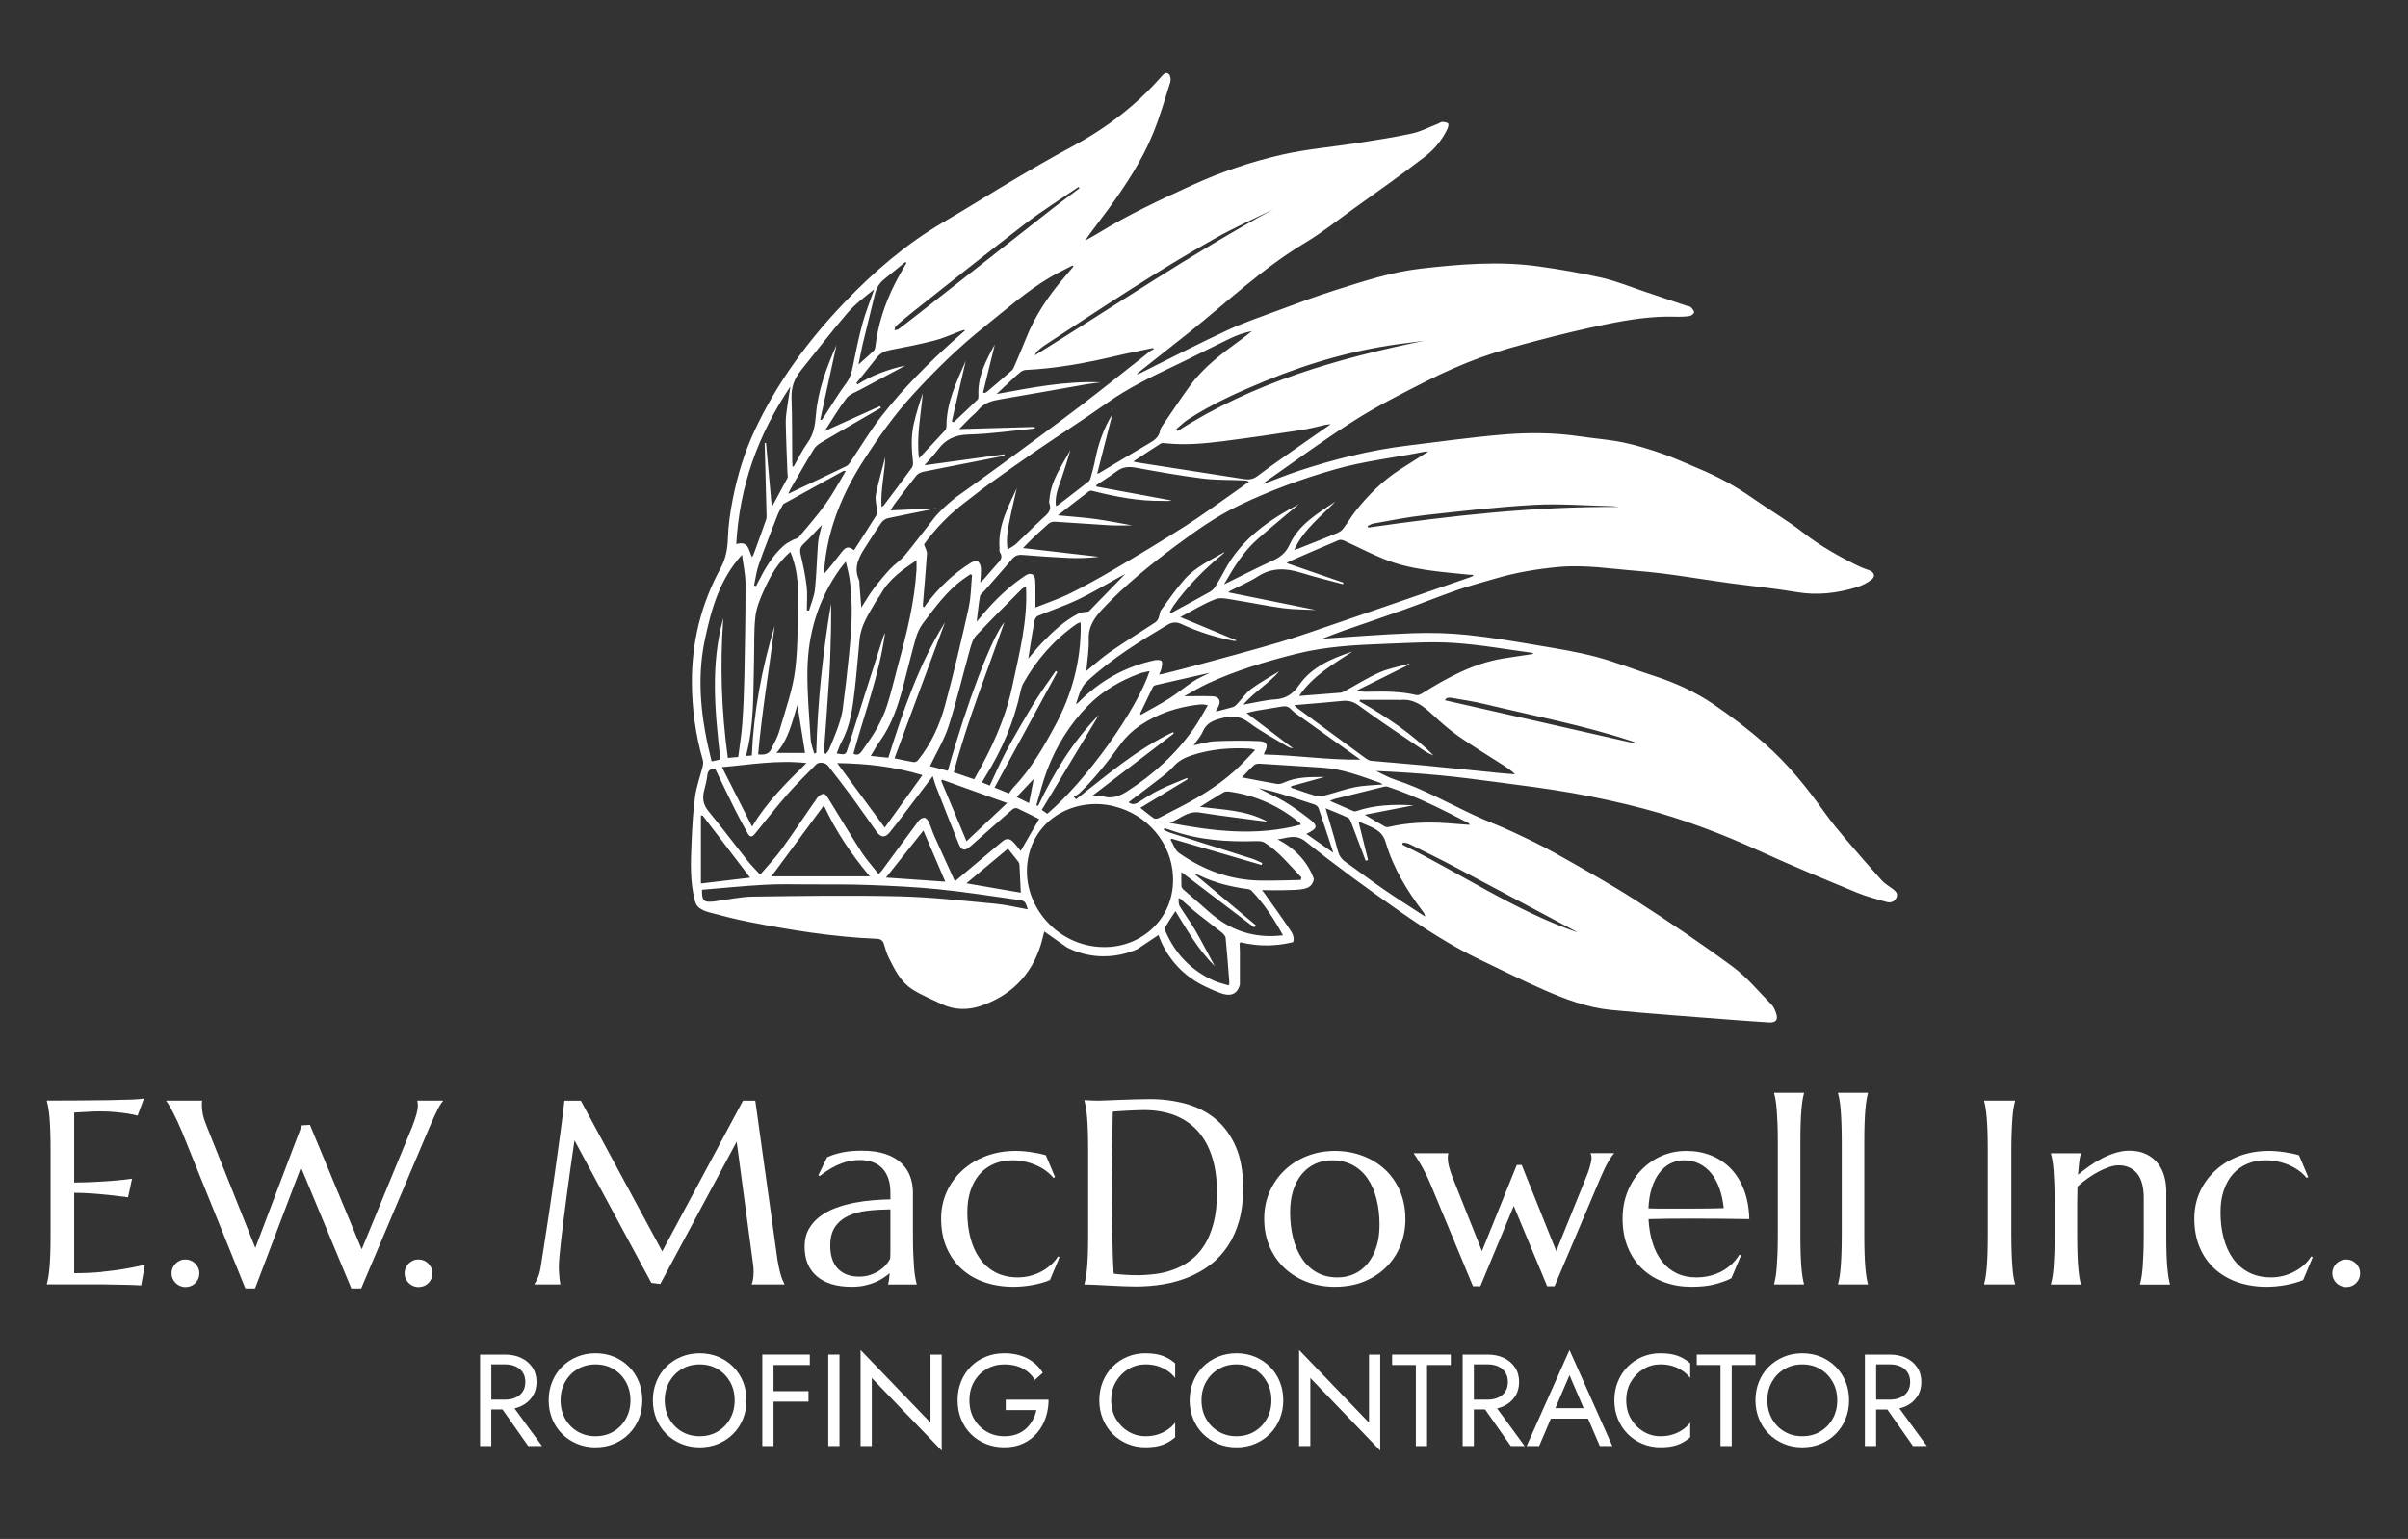 <svg width="194" height="124" viewBox="0 0 194 124" fill="none" xmlns="http://www.w3.org/2000/svg">
<rect x="0" y="0" width="194" height="124" fill="#333333" stroke="none"/>
<g id="EW-MacDowell-Logo-Reverse 1">
<path id="Vector" d="M152.451 71.6C152.159 71.381 151.833 71.191 151.593 70.924C150.613 69.833 149.647 68.725 148.698 67.605C148.105 66.906 147.517 66.198 146.987 65.449C145.569 63.449 144.029 61.545 142.183 59.927C140.873 58.778 139.471 57.714 138.028 56.732C136.553 55.73 134.924 54.992 133.211 54.444C131.682 53.955 130.184 53.349 128.635 52.936C127.126 52.535 125.574 52.283 124.033 52.022C122.116 51.698 120.197 51.367 118.265 51.165C116.786 51.01 115.282 50.968 113.795 51.022C111.339 51.111 108.89 51.316 106.533 51.466C107.019 51.28 107.628 51.032 108.248 50.815C109.89 50.239 111.542 49.691 113.179 49.104C114.61 48.592 116.018 48.021 117.456 47.521C118.434 47.182 119.439 46.922 120.434 46.628C122.109 46.132 123.824 45.841 125.564 45.682C127.696 45.485 129.805 45.837 131.914 46C134.417 46.194 136.897 46.655 139.388 46.992C141.184 47.234 142.993 47.407 144.778 47.711C146.43 47.992 148.016 47.792 149.584 47.316C150.008 47.188 150.429 46.975 150.776 46.705C151.116 46.44 151.001 46.101 150.592 45.948C150.306 45.841 150.01 45.746 149.737 45.611C148.172 44.849 146.67 44.002 145.285 42.927C143.975 41.91 142.525 41.069 141.163 40.112C139.83 39.176 138.412 38.405 136.91 37.781C135.938 37.378 134.982 36.929 133.991 36.582C132.944 36.216 131.876 35.88 130.791 35.654C129.65 35.417 128.474 35.338 127.318 35.164C125.264 34.859 123.194 34.838 121.139 35.01C118.561 35.224 115.995 35.59 113.423 35.902C110.417 36.266 107.497 36.998 104.631 37.94C103.677 38.254 102.749 38.636 101.781 38.998C101.812 38.944 101.819 38.911 101.84 38.899C104.249 37.223 106.608 35.472 109.084 33.902C110.964 32.707 112.971 31.699 114.963 30.69C116.354 29.985 117.789 29.349 119.256 28.816C120.764 28.268 122.322 27.844 123.876 27.437C125.683 26.962 127.502 26.52 129.331 26.143C131.192 25.761 133.072 25.457 134.989 25.519C135.368 25.532 135.754 25.519 136.128 25.463C136.265 25.443 136.48 25.271 136.482 25.166C136.484 25.023 136.332 24.86 136.211 24.742C136.136 24.67 135.992 24.674 135.881 24.637C134.747 24.255 133.612 23.868 132.475 23.488C131.338 23.108 130.22 22.647 129.058 22.38C127.379 21.996 125.674 21.704 123.966 21.465C120.793 21.02 117.62 21.283 114.462 21.644C112.094 21.915 109.837 22.665 107.58 23.378C106.049 23.862 104.541 24.428 103.035 24.986C101.623 25.509 100.192 25.997 98.829 26.631C96.485 27.722 94.19 28.915 91.873 30.064C91.785 30.107 91.693 30.142 91.601 30.182C91.635 30.087 91.687 30.037 91.743 29.994C93.082 28.936 94.426 27.881 95.761 26.817C98.848 24.356 101.708 21.615 105.131 19.572C106.506 18.751 107.768 17.74 109.072 16.802C110.989 15.422 112.927 14.07 114.794 12.625C115.57 12.026 116.221 11.249 116.634 10.327C116.686 10.21 116.721 9.978 116.665 9.941C116.538 9.852 116.35 9.825 116.185 9.823C116.081 9.823 115.977 9.92 115.868 9.961C115.163 10.234 114.475 10.596 113.745 10.755C112.318 11.069 110.868 11.286 109.422 11.514C107.37 11.836 105.284 12.005 103.264 12.466C100.801 13.028 98.404 13.841 96.091 14.897C93.496 16.083 90.915 17.284 88.485 18.782C88.139 18.995 87.776 19.185 87.421 19.383C88.02 18.515 88.666 17.712 89.273 16.877C90.679 14.944 92 12.952 92.903 10.734C93.45 9.395 93.848 7.998 94.284 6.616C94.344 6.421 94.303 6.091 94.171 5.967C93.936 5.745 93.725 5.987 93.558 6.177C91.539 8.484 89.142 10.313 86.439 11.77C84.907 12.594 83.399 13.46 81.903 14.345C79.905 15.525 77.94 16.765 75.938 17.939C72.973 19.677 70.389 21.907 68.048 24.356C65.113 27.425 62.591 30.833 60.787 34.714C59.965 36.481 59.408 38.322 59.034 40.218C58.834 41.238 58.678 42.28 58.644 43.318C58.617 44.212 58.488 44.987 58.037 45.816C56.489 48.656 55.732 51.727 55.741 54.965C55.747 57.094 56.031 59.187 56.621 61.237C56.665 61.388 56.656 61.572 56.617 61.727C56.412 62.556 56.108 63.368 55.995 64.207C55.828 65.425 55.766 66.658 55.714 67.888C55.645 69.467 55.578 71.052 55.991 72.604C56.043 72.799 56.16 73.02 56.314 73.135C56.542 73.305 56.821 73.431 57.099 73.503C58.142 73.776 59.185 74.057 60.242 74.264C63.676 74.939 67.128 75.5 70.635 75.642C70.962 75.655 71.133 75.785 71.223 76.097C71.329 76.471 71.444 76.851 71.617 77.198C72.089 78.149 72.575 79.127 73.499 79.716C74.252 80.197 75.099 80.538 75.912 80.925C76.92 81.402 78.021 81.39 79.006 81.055C81.378 80.249 83.036 78.647 83.816 76.235C83.942 75.849 84.029 75.448 84.131 75.057C84.761 75.5 85.358 75.919 85.967 76.345C86.466 76.597 87.233 76.909 88.216 77.016C89.787 77.188 91.024 76.744 91.614 76.485L93.335 75.338C93.61 76.113 93.984 76.787 94.443 77.376C95.6 78.858 96.898 79.426 97.949 79.873C98.567 80.135 99.061 80.265 99.441 80.032C99.724 79.856 99.841 79.54 99.891 79.335C99.891 79.325 99.891 79.317 99.891 79.306C99.895 78.441 99.891 77.575 99.891 76.713C99.883 76.473 99.875 76.233 99.868 75.993C99.902 75.973 99.935 75.952 99.968 75.931C100.609 76.085 101.487 76.221 102.524 76.163C103.164 76.128 103.723 76.025 104.186 75.907C104.309 75.5 104.107 75.173 103.907 74.876C103.252 73.902 102.561 72.951 101.883 71.993C101.835 71.924 101.779 71.86 101.671 71.722C102.347 71.734 102.924 71.734 103.375 71.728C104.871 71.711 105.392 71.643 105.67 71.273C105.795 71.106 105.834 70.924 105.849 70.808C105.751 70.537 105.622 70.248 105.45 69.953C104.712 68.671 103.606 67.977 102.931 67.634C103.771 67.518 104.395 67.169 105.2 67.814C107.61 69.744 110.109 71.569 112.641 73.34C114.779 74.834 116.976 76.254 119.345 77.38C121.021 78.178 122.677 79.013 124.375 79.757C126.104 80.515 127.888 81.189 129.78 81.375C133.069 81.698 136.37 81.921 139.665 82.181C140.615 82.255 141.564 82.317 142.513 82.379C143.074 82.417 143.276 82.165 143.091 81.638C143.005 81.396 142.903 81.129 142.728 80.951C141.697 79.904 140.748 78.742 139.576 77.878C137.041 76.008 134.425 74.241 131.774 72.538C129.678 71.191 127.489 69.978 125.316 68.752C124.185 68.115 123.006 67.559 121.83 67.01C120.827 66.541 119.781 66.158 118.778 65.691C116.661 64.705 114.623 63.548 112.384 62.819C111.859 62.647 111.371 62.358 110.866 62.124C112.583 62.201 114.274 62.306 115.964 62.467C117.493 62.614 119.018 62.808 120.541 63.013C122.585 63.286 124.634 63.534 126.663 63.895C128.593 64.24 130.514 64.654 132.408 65.154C135.637 66.007 138.75 67.188 141.787 68.58C144.361 69.76 146.985 70.837 149.603 71.922C150.369 72.24 151.184 72.443 151.983 72.674C152.33 72.774 152.643 72.65 152.791 72.317C152.939 71.984 152.697 71.782 152.451 71.598V71.6ZM111.598 51.876C113.455 51.809 115.319 51.681 117.166 51.805C119.289 51.946 121.396 52.332 123.511 52.611C123.505 52.64 123.497 52.671 123.49 52.7C122.669 52.822 121.842 52.932 121.025 53.072C118.649 53.477 116.594 54.61 114.589 55.86C114.454 55.945 114.258 56.038 114.12 56.005C112.852 55.703 111.567 55.705 110.275 55.738C109.954 55.746 109.633 55.738 109.274 55.657C110.695 54.951 112.117 54.246 113.538 53.539C113.534 53.521 113.53 53.5 113.525 53.481C112.724 53.709 111.886 53.853 111.131 54.186C110.148 54.62 109.232 55.205 108.285 55.722C108.2 55.769 108.098 55.806 108.002 55.815C106.909 55.906 105.816 55.988 104.666 56.077C105.765 54.447 107.409 53.521 108.968 52.493C107.313 53.056 105.701 53.707 104.66 55.201C104.18 55.891 103.631 56.292 102.757 56.35C101.931 56.404 101.118 56.612 100.162 56.776C101.082 55.726 102.213 55.071 103.066 54.087C102.311 54.552 101.523 54.975 100.813 55.501C100.379 55.821 100.066 56.3 99.691 56.699C99.589 56.809 99.468 56.931 99.332 56.972C98.9 57.106 98.46 57.206 97.941 57.34C98.024 57.183 98.079 57.079 98.135 56.976C98.406 56.492 98.233 56.127 97.68 56.104C96.956 56.075 96.232 56.098 95.408 56.098C96.066 55.738 96.656 55.372 97.282 55.083C99.57 54.021 101.975 53.3 104.42 52.686C106.781 52.093 109.187 51.962 111.598 51.876ZM101.445 59.718C100.254 59.663 99.055 59.679 97.862 59.729C97.33 59.752 96.804 59.927 96.163 60.055C96.449 59.638 96.739 59.326 96.896 58.956C97.171 58.317 97.645 58.08 98.297 57.902C99.159 57.668 99.862 57.644 100.632 58.226C101.568 58.937 102.63 59.485 103.64 60.103C103.796 60.198 103.963 60.279 104.174 60.295C102.941 59.359 101.71 58.423 100.432 57.451C100.688 57.392 100.943 57.317 101.201 57.272C101.894 57.152 102.588 57.046 103.281 56.928C103.571 56.879 103.79 56.922 104.019 57.158C104.309 57.458 104.679 57.685 105.021 57.931C106.527 59.012 108.035 60.086 109.604 61.209C106.99 61.244 104.428 60.853 101.831 60.795C101.852 60.706 101.852 60.661 101.871 60.628C102.198 60.072 102.092 59.748 101.445 59.717V59.718ZM95.642 62.686C94.914 62.994 94.169 63.269 93.46 63.616C92.857 63.912 92.286 64.269 91.722 64.635C91.418 64.834 91.163 64.834 90.923 64.639C91.829 63.955 92.726 63.288 93.608 62.602C93.942 62.343 94.269 62.066 94.549 61.752C94.945 61.308 95.442 61.051 95.986 60.87C97.536 60.353 99.132 60.227 100.755 60.324C100.849 60.33 100.938 60.378 101.12 60.434C100.559 61.01 100.069 61.564 99.524 62.06C98.001 63.447 96.224 64.46 94.388 65.377C94.036 65.553 93.696 65.755 93.337 65.921C93.228 65.97 93.045 65.991 92.959 65.933C92.59 65.677 92.246 65.385 91.871 65.09C93.147 64.317 94.415 63.552 95.682 62.785C95.667 62.752 95.653 62.719 95.64 62.684L95.642 62.686ZM94.495 58.997C91.597 60.365 89.192 62.451 86.693 64.4C86.632 64.333 86.574 64.265 86.514 64.197C86.672 64.098 86.852 64.021 86.983 63.895C88.228 62.699 89.271 61.339 90.289 59.95C90.709 59.377 91.257 58.855 91.847 58.456C93.272 57.495 94.881 56.964 96.597 56.773C96.712 56.761 96.831 56.757 96.948 56.763C97.048 56.769 97.146 56.798 97.307 56.829C96.925 57.468 96.6 58.096 96.197 58.673C94.755 60.739 92.926 62.407 90.794 63.769C90.183 64.16 89.605 64.368 88.89 64.174C88.648 64.108 88.379 64.129 88.026 64.102C90.26 62.395 92.417 60.746 94.574 59.096C94.549 59.061 94.522 59.028 94.497 58.993L94.495 58.997ZM83.635 64.935C83.589 64.918 83.543 64.902 83.497 64.885C83.779 63.947 84.008 62.988 84.355 62.072C85.097 60.111 86.19 58.35 87.669 56.846C88.833 55.666 90.25 54.856 91.8 54.271C92.048 54.178 92.321 54.143 92.621 54.072C91.56 57.27 87.473 62.955 84.373 65.569C84.265 65.493 84.15 65.412 83.929 65.257C85.469 62.697 87.002 60.151 88.535 57.604C86.436 59.737 84.909 62.25 83.635 64.933V64.935ZM82.227 68.558C82.06 68.355 81.858 68.08 81.622 67.838C81.315 67.522 81.05 67.545 80.712 67.832C79.48 68.876 78.24 69.911 76.933 71.011C76.386 69.81 75.829 68.603 75.287 67.39C75.116 67.006 74.995 66.599 74.819 66.218C74.755 66.078 74.598 65.894 74.477 65.888C74.325 65.881 74.116 66.001 74.018 66.129C73.023 67.456 72.045 68.795 71.06 70.13C70.994 70.219 70.908 70.296 70.785 70.43C70.299 69.808 69.788 69.248 69.381 68.618C68.469 67.202 67.612 65.753 66.724 64.323C66.632 64.174 66.467 63.949 66.358 63.959C66.175 63.98 65.954 64.123 65.845 64.28C64.884 65.648 63.966 67.049 62.985 68.403C62.47 69.116 61.853 69.756 61.243 70.474C60.872 70.066 60.52 69.721 60.215 69.339C59.166 68.018 58.156 66.665 57.082 65.367C56.64 64.832 56.571 64.302 56.733 63.678C56.84 63.271 56.942 62.86 56.992 62.444C57.038 62.077 57.213 61.936 57.629 61.969C58.15 63.046 58.678 64.158 59.226 65.259C59.543 65.896 59.894 66.518 60.236 67.142C60.417 67.471 60.58 67.477 60.82 67.183C61.694 66.115 62.541 65.024 63.45 63.986C64.179 63.155 64.978 62.387 65.751 61.595C65.977 61.366 66.498 61.422 66.719 61.709C67.387 62.571 68.056 63.432 68.701 64.311C69.356 65.201 69.978 66.117 70.622 67.016C70.95 67.475 71.296 67.524 71.649 67.099C72.304 66.305 72.913 65.472 73.538 64.654C74.054 63.98 74.567 63.304 75.147 62.542C75.249 62.868 75.305 63.1 75.391 63.321C76 64.875 76.605 66.429 77.231 67.975C77.469 68.562 77.734 68.593 78.209 68.171C79.329 67.173 80.454 66.181 81.588 65.197C81.672 65.125 81.866 65.086 81.964 65.131C82.571 65.412 83.165 65.72 83.716 65.993C83.211 66.865 82.723 67.708 82.231 68.562L82.227 68.558ZM82.239 71.928C80.827 71.684 79.382 71.434 77.857 71.172C78.991 70.225 80.087 69.31 81.205 68.378C81.505 68.754 81.778 69.091 82.043 69.434C82.093 69.5 82.129 69.591 82.133 69.674C82.173 70.42 82.206 71.166 82.241 71.928H82.239ZM76.156 71.042C74.586 70.932 73.009 70.823 71.379 70.709C72.41 69.411 73.409 68.157 74.392 66.919C74.969 68.266 75.556 69.634 76.156 71.042ZM70.074 70.61H62.153C63.528 68.748 64.93 66.851 66.375 64.894C67.333 66.981 68.582 68.824 70.074 70.61ZM70.902 32.722C69.423 33.389 67.942 34.057 66.446 34.733C67.022 33.848 67.554 32.928 68.194 32.091C68.449 31.761 68.937 31.597 69.333 31.383C70.499 30.752 71.671 30.132 72.946 29.452C71.503 29.775 70.243 30.242 69.083 30.973C69.054 30.938 69.024 30.903 68.995 30.866C69.531 30.194 70.076 29.529 70.603 28.851C70.885 28.489 71.234 28.295 71.692 28.208C72.898 27.979 74.104 27.741 75.291 27.437C75.979 27.262 76.636 26.956 77.306 26.706C77.45 26.652 77.59 26.586 77.777 26.6C77.542 26.807 77.306 27.012 77.072 27.22C74.882 29.173 72.804 31.242 71.002 33.553C70.084 34.728 69.321 36.026 68.484 37.264C68.407 37.38 68.305 37.504 68.184 37.562C66.623 38.314 65.055 39.054 63.509 39.788C63.538 39.721 63.592 39.569 63.672 39.432C64.304 38.339 64.919 37.235 65.589 36.165C65.762 35.89 66.094 35.694 66.388 35.52C67.908 34.623 69.442 33.747 70.971 32.862C70.948 32.815 70.925 32.767 70.902 32.722ZM78.825 31.922C78.831 32.015 78.814 32.143 78.754 32.201C78.119 32.815 77.475 33.418 76.832 34.024C76.782 34.001 76.734 33.976 76.684 33.953C77.058 32.327 77.431 30.701 77.805 29.076C77.066 30.765 76.252 32.43 76.252 34.336C76.252 34.443 76.227 34.578 76.161 34.652C75.477 35.4 74.78 36.138 74.037 36.934C73.822 35.121 74.198 33.418 74.342 31.682C74.214 32.077 74.077 32.469 73.96 32.866C73.837 33.284 73.722 33.703 73.624 34.127C73.386 35.146 73.436 36.171 73.553 37.2C73.572 37.357 73.551 37.562 73.463 37.684C72.721 38.705 71.957 39.713 71.198 40.724C71.175 40.755 71.133 40.769 71.019 40.844C70.929 39.449 71.288 38.155 71.321 36.822C71.062 37.831 70.768 38.831 70.566 39.85C70.487 40.244 70.62 40.678 70.647 41.096C70.656 41.232 70.677 41.4 70.612 41.503C70.022 42.452 69.412 43.388 68.809 44.328C68.346 44.014 68.167 44.026 67.796 44.5C67.341 45.076 66.907 45.671 66.381 46.246C66.406 45.938 66.423 45.63 66.459 45.324C66.801 42.305 67.965 39.595 69.602 37.056C70.785 35.218 72.047 33.439 73.524 31.823C75.322 29.855 77.218 27.993 79.313 26.323C81.034 24.951 82.677 23.484 84.58 22.353C85.172 22.002 85.802 21.708 86.416 21.388C86.439 21.417 86.459 21.448 86.482 21.477C86.24 21.762 85.998 22.047 85.756 22.331C84.48 23.82 83.389 25.424 82.667 27.257C82.365 28.026 82.031 28.785 81.705 29.545C81.655 29.663 81.588 29.787 81.493 29.87C80.846 30.436 80.191 30.994 79.536 31.55C79.473 31.602 79.394 31.635 79.323 31.676C79.281 31.659 79.24 31.641 79.2 31.624C79.519 30.326 79.836 29.031 80.149 27.758C79.434 29.039 78.735 30.353 78.829 31.924L78.825 31.922ZM82.415 44.157C82.694 43.876 82.907 43.648 83.132 43.435C83.576 43.016 84.017 42.59 84.482 42.193C84.605 42.088 84.818 42.028 84.984 42.036C86.461 42.123 87.934 42.241 89.411 42.325C90.008 42.358 90.608 42.332 91.216 42.332C90.218 42.156 89.244 41.956 88.264 41.821C87.285 41.689 86.297 41.625 85.222 41.522C86.086 40.852 86.906 40.211 87.734 39.583C87.799 39.535 87.926 39.533 88.011 39.554C89.86 40.019 91.72 40.385 93.641 40.356C93.888 40.352 94.136 40.393 94.399 40.327C92.384 39.955 90.371 39.583 88.356 39.209C88.335 39.176 88.314 39.143 88.293 39.11C88.85 38.736 89.424 38.382 89.96 37.979C90.442 37.618 90.928 37.578 91.514 37.686C93.283 38.012 95.058 38.324 96.844 38.552C97.928 38.69 99.036 38.661 100.131 38.705C100.286 38.711 100.44 38.705 100.632 38.806C100.238 39.089 99.845 39.376 99.449 39.653C98.131 40.571 96.839 41.526 95.486 42.389C93.629 43.574 91.739 44.706 89.841 45.824C88.648 46.527 87.436 47.205 86.194 47.821C85.337 48.246 84.417 48.548 83.42 48.947C83.42 48.441 83.422 48.015 83.42 47.591C83.418 47.302 83.426 47.011 83.397 46.723C83.351 46.252 83.026 46.101 82.627 46.364C81.286 47.244 80.151 48.348 79.125 49.569C78.989 49.73 78.856 49.892 78.687 50.096C78.776 49.358 78.835 48.697 78.952 48.046C78.981 47.879 79.192 47.742 79.321 47.593C80.057 46.75 80.808 45.915 81.526 45.056C81.772 44.76 82.035 44.681 82.402 44.712C83.626 44.81 84.853 44.901 86.082 44.956C86.9 44.993 87.719 44.962 88.535 44.865C86.532 44.634 84.53 44.403 82.417 44.159L82.415 44.157ZM81.664 63.43C81.526 63.575 81.417 63.751 81.282 63.93C80.925 63.784 80.579 63.641 80.124 63.457C81.826 60.324 83.505 57.232 85.187 54.143C85.143 54.116 85.099 54.089 85.055 54.062C84.561 54.779 84.048 55.484 83.579 56.215C83.093 56.974 82.638 57.753 82.187 58.532C81.743 59.299 81.301 60.068 80.896 60.857C80.493 61.643 80.141 62.451 79.745 63.296C79.536 63.213 79.348 63.139 79.11 63.046C79.2 62.889 79.271 62.752 79.352 62.624C80.704 60.477 81.691 58.181 82.223 55.699C82.269 55.488 82.325 55.269 82.429 55.083C83.499 53.165 84.92 51.551 86.731 50.282C86.81 50.226 86.908 50.197 87.041 50.138C87.054 50.237 87.069 50.301 87.069 50.365C87.094 53.252 86.368 55.947 84.995 58.491C84.046 60.248 83.055 61.967 81.666 63.432L81.664 63.43ZM83.284 62.757C83.153 63.426 83.032 64.044 82.903 64.71C82.561 64.54 82.241 64.381 81.906 64.216C82.371 63.724 82.809 63.259 83.284 62.757ZM81.138 64.703C80.009 65.766 78.971 66.743 77.867 67.783C77.168 66.115 76.499 64.515 75.829 62.916C75.854 62.887 75.881 62.856 75.906 62.827C77.606 63.437 79.306 64.048 81.138 64.705V64.703ZM86.9 49.431C85.738 50.02 84.809 50.904 83.919 51.826C83.568 52.19 83.255 52.589 82.842 53.068C82.909 52.648 82.957 52.334 83.009 52.018C83.118 51.346 83.218 50.671 83.347 50.003C83.374 49.863 83.491 49.677 83.616 49.625C84.678 49.183 85.777 48.819 86.816 48.329C87.894 47.819 88.919 47.194 89.966 46.62C90.168 46.511 90.369 46.399 90.663 46.238C89.615 47.314 88.643 48.313 87.705 49.278C87.404 49.331 87.121 49.319 86.902 49.431H86.9ZM82.306 47.476C82.385 47.397 82.496 47.352 82.659 47.248C82.813 50.044 82.112 52.659 81.555 55.298C80.99 57.976 79.847 60.405 78.484 62.792C77.948 62.608 77.425 62.43 76.841 62.23C77.923 58.098 79.517 54.159 80.917 50.135C79.909 51.328 77.898 56.614 76.361 62.11C75.865 61.981 75.368 61.851 74.922 61.736C75.441 60.642 76.071 59.613 76.43 58.499C77.081 56.474 77.562 54.395 78.138 52.343C78.249 51.946 78.374 51.497 78.643 51.21C79.834 49.937 81.079 48.712 82.308 47.474L82.306 47.476ZM78.051 48.935C77.462 51.568 76.849 54.196 76.146 56.8C75.712 58.414 75.02 59.942 73.95 61.267C73.879 61.353 73.707 61.426 73.597 61.407C73.121 61.333 72.652 61.223 72.064 61.101C73.428 57.429 74.782 53.783 76.136 50.138C74.022 53.539 72.758 57.272 71.567 61.056C71.112 61.008 70.666 60.963 70.151 60.909C70.414 60.481 70.624 60.089 70.883 59.727C71.841 58.388 72.352 56.864 72.765 55.3C73.109 53.996 73.422 52.681 73.791 51.386C73.908 50.977 74.102 50.563 74.358 50.226C75.337 48.945 76.273 47.618 77.615 46.657C77.8 46.525 77.988 46.399 78.174 46.269C78.22 46.287 78.266 46.304 78.313 46.322C78.23 47.193 78.236 48.083 78.046 48.933L78.051 48.935ZM74.317 62.459C73.292 63.883 72.293 65.274 71.279 66.683C70.005 64.956 68.751 63.255 67.449 61.488C69.777 61.517 72.051 61.767 74.317 62.457V62.459ZM73.833 45.959C73.674 48.536 73.05 51.026 72.374 53.506C72.074 54.612 71.82 55.732 71.473 56.821C71.265 57.48 70.96 58.117 70.624 58.727C70.297 59.322 69.884 59.873 69.496 60.436C69.333 60.673 69.158 60.934 68.757 60.739C69.633 57.513 70.839 54.372 71.304 51.003C71.25 51.111 71.198 51.189 71.171 51.276C70.226 54.231 69.277 57.187 68.349 60.148C68.134 60.83 68.169 60.841 67.406 60.711C67.535 60.401 67.633 60.08 67.792 59.793C68.524 58.458 68.697 56.984 68.87 55.515C69.026 54.176 69.122 52.83 69.256 51.489C69.367 50.383 69.976 49.48 70.514 48.55C70.651 48.313 70.833 48.098 70.966 47.858C71.624 46.672 72.692 45.919 73.837 45.144C73.837 45.454 73.849 45.706 73.837 45.957L73.833 45.959ZM66.951 48.639C66.321 52.411 65.862 56.521 65.762 60.667L65.595 60.715C65.497 60.337 65.334 59.96 65.311 59.576C65.197 57.726 65.023 55.87 65.05 54.021C65.092 51.057 65.916 48.298 67.664 45.851C67.79 45.675 67.931 45.514 68.144 45.25C68.257 45.76 68.371 46.169 68.436 46.585C68.757 48.685 68.601 50.782 68.388 52.878C68.244 54.306 68.079 55.732 67.89 57.154C67.825 57.637 67.675 58.117 67.514 58.582C67.299 59.198 67.041 59.799 66.788 60.401C66.736 60.525 66.63 60.628 66.548 60.739C66.507 60.725 66.467 60.711 66.425 60.698C66.417 60.549 66.394 60.398 66.404 60.25C66.538 58.34 66.692 56.432 66.809 54.523C66.886 53.264 66.918 52.002 66.949 50.741C66.97 49.935 66.953 49.129 66.953 48.641L66.951 48.639ZM64.988 47.244C64.886 46.386 64.708 45.533 64.506 44.69C64.416 44.318 64.46 44.08 64.746 43.816C65.234 43.363 65.674 42.861 66.212 42.297C66.094 42.836 65.945 43.274 65.908 43.721C65.806 44.975 65.789 46.236 65.656 47.486C65.593 48.069 65.343 48.631 65.178 49.203C65.119 49.193 65.061 49.183 65.002 49.174C65.002 48.53 65.063 47.879 64.988 47.244ZM64.859 60.669H62.549C63.547 59.555 63.818 58.14 64.245 56.804C64.448 58.082 64.65 59.359 64.859 60.669ZM67.971 37.938C67.99 37.928 68.023 37.946 68.134 37.965C67.597 38.853 67.126 39.75 66.542 40.567C65.868 41.511 65.099 42.389 64.354 43.28C64.254 43.398 64.039 43.417 63.889 43.499C63.64 43.638 63.371 43.762 63.161 43.948C62.222 44.77 61.615 45.831 61.064 46.924C61.014 47.025 60.964 47.124 60.912 47.225C60.858 47.211 60.803 47.197 60.749 47.182C60.874 46.61 60.943 46.017 61.137 45.467C61.609 44.128 62.134 42.807 62.65 41.482C62.754 41.214 62.914 40.966 63.05 40.709C63.071 40.672 63.09 40.625 63.123 40.604C64.738 39.711 66.352 38.822 67.969 37.936L67.971 37.938ZM60.855 49.703C60.939 48.959 61.246 48.22 61.559 47.525C62.068 46.403 62.666 45.32 63.676 44.467C64.103 45.502 64.287 46.546 64.275 47.606C64.249 49.722 64.325 51.855 64.068 53.946C63.859 55.641 63.246 57.288 62.773 58.946C62.635 59.427 62.362 59.869 62.153 60.33C61.959 60.76 61.606 60.845 61.079 60.785C61.388 57.33 61.967 53.922 62.41 50.419C61.377 53.868 60.726 57.307 60.57 60.878C60.434 60.888 60.282 60.899 60.098 60.911C60.778 58.381 60.672 55.835 60.747 53.306C60.782 52.103 60.722 50.892 60.858 49.699L60.855 49.703ZM64.969 61.486C63.348 63.083 61.784 64.6 60.593 66.607C59.76 64.966 58.976 63.418 58.163 61.81C60.382 61.626 62.585 61.219 64.969 61.483V61.486ZM92.895 55.339C92.926 55.275 93.028 55.221 93.105 55.203C94.524 54.876 95.945 54.556 97.472 54.209C96.965 54.467 96.529 54.643 96.147 54.895C95.494 55.327 94.893 55.839 94.232 56.261C93.479 56.74 92.686 57.154 91.91 57.596C91.889 57.567 91.866 57.54 91.846 57.511C92.194 56.786 92.538 56.059 92.895 55.337V55.339ZM118.371 46.533C116.538 47.168 114.704 47.804 112.868 48.437C111.239 48.999 109.608 49.563 107.977 50.117C106.331 50.675 104.695 51.268 103.029 51.762C100.721 52.446 98.389 53.056 96.068 53.69C95.283 53.905 94.49 54.095 93.702 54.296C93.623 54.316 93.541 54.325 93.381 54.353C93.464 54.147 93.543 54.01 93.571 53.864C93.606 53.665 93.673 53.417 93.587 53.273C93.529 53.173 93.22 53.163 93.041 53.2C90.621 53.709 88.573 54.885 86.849 56.631C86.81 56.67 86.762 56.701 86.687 56.718C86.914 56.075 87.037 55.407 87.586 54.899C89.534 53.089 91.781 51.704 94.052 50.348C94.445 50.113 94.783 50.098 95.196 50.29C96.524 50.908 97.918 51.346 99.357 51.634C99.441 51.65 99.526 51.657 99.628 51.609C98.154 50.995 96.679 50.381 95.091 49.72C96.084 49.199 96.967 48.643 97.922 48.278C98.366 48.108 98.961 48.269 99.478 48.35C100.78 48.552 102.069 48.833 103.373 49.005C104.255 49.121 105.154 49.108 105.995 49.15C103.684 48.682 101.329 48.207 98.955 47.726C99.007 47.686 99.063 47.629 99.13 47.593C99.87 47.211 100.648 46.891 101.345 46.442C102.472 45.717 103.609 45.771 104.821 46.149C105.932 46.496 107.069 46.767 108.196 47.071C108.208 47.029 108.223 46.99 108.235 46.949C106.704 46.419 105.173 45.891 103.663 45.37C103.688 45.353 103.773 45.279 103.873 45.235C105.2 44.659 106.525 44.08 107.858 43.52C107.975 43.47 108.162 43.505 108.287 43.563C109.347 44.047 110.38 44.586 111.456 45.027C113.638 45.922 115.974 46.06 118.288 46.3C118.415 46.312 118.544 46.316 118.674 46.322C118.68 46.351 118.686 46.378 118.693 46.407C118.586 46.45 118.484 46.5 118.375 46.537L118.371 46.533ZM123.588 40.68C125.612 40.567 127.652 40.736 129.686 40.78C129.932 40.786 130.18 40.804 130.426 40.846C123.645 40.794 116.928 41.544 110.23 42.509C110.215 42.466 110.198 42.425 110.184 42.381C110.338 42.313 110.486 42.212 110.647 42.183C112.015 41.947 113.379 41.662 114.756 41.511C117.695 41.187 120.637 40.846 123.586 40.68H123.588ZM107.545 37.82C109.921 37.142 112.366 36.88 114.771 36.396C114.867 36.378 114.969 36.384 115.08 36.378C114.318 36.859 113.571 37.328 112.829 37.806C111.423 38.705 110.257 39.862 109.228 41.156C108.849 41.633 108.546 42.168 108.171 42.648C108.041 42.813 107.806 42.919 107.599 43.003C106.587 43.419 105.567 43.82 104.549 44.225C104.485 44.249 104.416 44.262 104.264 44.305C105.033 42.644 106.425 41.623 107.589 40.406C106.168 41.371 104.643 42.241 103.892 43.89C103.606 44.518 103.166 44.886 102.549 45.167C101.26 45.754 100 46.405 98.615 47.085C99.405 45.698 100.181 44.438 101.314 43.441C102.436 42.456 103.594 41.509 104.643 40.625C102.292 41.867 100.031 43.39 98.675 45.932C98.437 46.378 98.189 46.822 97.92 47.252C97.816 47.42 97.659 47.581 97.488 47.678C96.6 48.182 95.696 48.664 94.799 49.154C94.647 49.236 94.497 49.321 94.344 49.406C94.311 49.383 94.278 49.358 94.244 49.336C94.34 49.162 94.422 48.98 94.536 48.819C95.657 47.242 97.006 45.878 98.502 44.651C98.556 44.607 98.621 44.574 98.642 44.489C97.522 45.136 96.322 45.682 95.454 46.657C94.76 47.436 94.163 48.302 93.548 49.148C93.422 49.321 93.429 49.581 93.343 49.79C93.289 49.92 93.199 50.063 93.087 50.138C91.881 50.933 90.65 51.692 89.461 52.512C88.781 52.981 88.168 53.545 87.521 54.068C87.594 53.204 87.744 52.349 87.715 51.499C87.678 50.431 88.222 49.71 88.896 48.997C90.673 47.118 92.68 45.498 94.749 43.956C96.341 42.772 97.96 41.625 99.76 40.755C102.267 39.544 104.86 38.587 107.545 37.822V37.82ZM103.963 36.446C103.07 37.076 102.171 37.702 101.301 38.364C100.961 38.622 100.613 38.663 100.231 38.603C97.34 38.157 94.451 37.704 91.562 37.252C91.497 37.242 91.432 37.215 91.309 37.177C92.075 36.675 92.788 36.2 93.512 35.743C93.608 35.683 93.769 35.7 93.896 35.714C95.436 35.884 96.969 35.747 98.492 35.555C100.609 35.288 102.72 34.974 104.829 34.654C105.492 34.553 106.143 34.371 106.8 34.228C106.894 34.208 106.99 34.203 107.215 34.177C106.062 34.98 105.008 35.708 103.963 36.444V36.446ZM113.409 27.634C113.87 27.58 114.329 27.509 114.788 27.448C107.774 28.872 100.968 30.822 94.874 34.733C94.841 34.679 94.81 34.623 94.776 34.569C95.093 34.307 95.388 34.009 95.732 33.786C97.676 32.527 99.785 31.583 101.921 30.703C105.611 29.179 109.429 28.101 113.409 27.634ZM94.672 29.45C96.176 28.733 97.655 27.964 99.157 27.245C99.691 26.989 100.26 26.809 100.863 26.672C100.561 26.91 100.265 27.158 99.952 27.384C98.45 28.473 96.963 29.582 95.859 31.099C95.108 32.133 94.403 33.199 93.681 34.255C93.591 34.385 93.491 34.53 93.466 34.681C93.377 35.231 92.982 35.489 92.542 35.745C91.207 36.524 89.887 37.326 88.558 38.118C88.525 38.138 88.483 38.142 88.395 38.169C88.814 36.529 89.223 34.923 89.613 33.391C88.933 34.476 88.491 35.735 88.23 37.066C88.134 37.549 87.999 38.025 87.87 38.5C87.84 38.605 87.788 38.727 87.707 38.791C86.881 39.44 86.046 40.079 85.212 40.718C85.183 40.74 85.135 40.742 85.066 40.765C84.966 39.936 85.293 39.221 85.541 38.488C85.792 37.75 86.025 37.008 86.236 36.256C85.548 37.537 84.651 38.73 84.546 40.255C84.54 40.356 84.503 40.47 84.536 40.556C84.77 41.152 84.359 41.435 83.99 41.774C83.261 42.445 82.571 43.156 81.849 43.834C81.678 43.995 81.449 44.099 81.173 44.276C81.029 43.297 81.234 42.491 81.39 41.689C81.545 40.9 81.747 40.12 81.916 39.333C81.221 40.862 80.391 42.352 80.525 44.119C80.535 44.249 80.493 44.411 80.556 44.504C80.842 44.927 80.573 45.178 80.312 45.461C79.976 45.824 79.665 46.211 79.34 46.583C79.256 46.68 79.158 46.763 78.977 46.942C79.002 46.453 79.052 46.103 79.025 45.76C79.01 45.568 78.91 45.316 78.764 45.225C78.649 45.155 78.376 45.246 78.222 45.341C76.803 46.223 75.623 47.36 74.623 48.687C74.563 48.765 74.513 48.852 74.459 48.935C74.427 48.916 74.396 48.898 74.367 48.879C74.362 48.815 74.348 48.751 74.354 48.689C74.465 47.331 74.592 45.975 74.68 44.615C74.694 44.394 74.542 44.163 74.444 43.863C75.347 42.606 76.49 41.416 77.829 40.414C78.424 39.967 78.998 39.492 79.603 39.058C80.906 38.124 82.21 37.192 83.535 36.287C85.389 35.02 87.29 33.817 89.119 32.517C90.857 31.281 92.755 30.361 94.668 29.45H94.672ZM92.69 28.274C90.809 29.752 88.948 31.254 87.046 32.705C84.934 34.313 82.79 35.88 80.65 37.452C79.452 38.333 78.238 39.188 77.031 40.056C76.912 40.141 76.793 40.248 76.793 40.248C76.524 40.47 76.084 40.835 75.614 41.336C75.497 41.459 75.393 41.569 75.284 41.708C74.484 42.72 73.716 43.758 72.892 44.75C72.554 45.159 72.078 45.454 71.715 45.845C71.236 46.364 70.781 46.909 70.355 47.474C70.019 47.92 69.744 48.41 69.391 48.955C69.337 48.286 69.291 47.699 69.243 47.114C69.233 46.984 69.252 46.839 69.202 46.727C68.709 45.618 69.283 44.75 69.848 43.88C70.236 43.282 70.608 42.675 71.021 42.094C71.138 41.931 71.363 41.79 71.561 41.749C72.871 41.468 74.187 41.218 75.501 40.955C74.262 41.011 73.021 41.067 71.745 41.125C71.83 40.986 71.926 40.804 72.047 40.643C72.631 39.864 73.211 39.083 73.82 38.324C73.947 38.167 74.185 38.052 74.392 38.01C76.096 37.663 77.806 37.337 79.515 37.002C79.986 36.911 80.458 36.818 80.927 36.725C80.921 36.685 80.917 36.646 80.91 36.607C78.785 36.898 76.659 37.19 74.481 37.489C74.851 37.064 75.249 36.654 75.589 36.202C76.207 35.377 76.968 35.038 78.042 35.01C79.82 34.964 81.593 34.7 83.368 34.528C83.366 34.487 83.364 34.443 83.362 34.402C81.313 34.46 79.267 34.52 77.268 34.575C77.533 34.307 77.85 33.978 78.174 33.656C78.391 33.441 78.639 33.253 78.831 33.017C79.288 32.455 79.911 32.292 80.589 32.178C82.884 31.792 85.172 31.376 87.465 30.975C87.851 30.907 88.243 30.866 88.675 30.806C85.811 30.69 83.072 31.242 80.287 31.75C80.681 31.38 81.075 31.008 81.474 30.64C81.72 30.413 81.96 30.18 82.223 29.975C82.34 29.884 82.502 29.814 82.648 29.808C85.129 29.692 87.555 29.237 89.964 28.667C90.93 28.439 91.904 28.252 92.874 28.047C92.909 28.076 92.947 28.105 92.982 28.134C92.884 28.179 92.772 28.21 92.69 28.274ZM98.001 19.146C99.484 18.315 101.047 17.623 102.572 16.868C95.986 20.452 89.803 24.647 83.355 28.642C83.464 28.464 83.501 28.357 83.576 28.291C83.773 28.117 83.975 27.946 84.194 27.803C88.742 24.829 93.256 21.803 98.001 19.146ZM82.606 18.017C83.979 16.965 85.456 16.046 86.885 15.066C86.914 15.099 86.945 15.13 86.975 15.163C86.245 15.713 85.504 16.25 84.784 16.814C81.236 19.592 77.694 22.38 74.15 25.162C73.566 25.621 72.98 26.079 72.383 26.526C72.302 26.586 72.168 26.578 72.059 26.6C72.097 26.486 72.099 26.334 72.176 26.267C72.683 25.829 73.201 25.401 73.726 24.986C76.68 22.657 79.617 20.305 82.604 18.017H82.606ZM71.238 22.492C71.811 22.037 72.374 21.57 72.942 21.109C72.969 21.134 72.998 21.159 73.025 21.183C72.719 21.733 72.391 22.275 72.108 22.837C71.286 24.455 70.731 26.156 70.518 27.962C70.505 28.067 70.464 28.194 70.391 28.264C69.988 28.642 69.573 29.006 69.164 29.372C69.269 28.863 69.369 28.295 69.502 27.733C69.821 26.393 70.163 25.061 70.483 23.721C70.601 23.223 70.833 22.814 71.238 22.494V22.492ZM64.527 29.845C65.766 28.305 66.972 26.735 68.259 25.236C68.885 24.509 69.665 23.916 70.426 23.318C70.105 24.244 69.736 25.158 69.477 26.1C69.164 27.243 68.939 28.411 68.697 29.572C68.597 30.056 68.463 30.492 68.15 30.911C67.535 31.736 67.009 32.627 66.446 33.49C66.369 33.61 66.285 33.726 66.204 33.844C66.165 33.834 66.123 33.823 66.083 33.813C66.519 31.81 66.957 29.806 67.393 27.803C66.592 29.611 65.895 31.461 65.735 33.433C65.668 34.263 65.555 34.995 65.057 35.687C64.627 36.282 64.31 36.956 63.943 37.595C63.911 37.595 63.88 37.595 63.849 37.595C63.841 37.454 63.828 37.314 63.826 37.173C63.811 35.462 63.826 33.751 63.77 32.042C63.743 31.192 64.007 30.488 64.527 29.845ZM63.678 31.139C63.588 31.707 63.507 32.157 63.449 32.612C63.386 33.085 63.296 33.565 63.304 34.038C63.328 35.413 63.392 36.785 63.442 38.159C63.446 38.273 63.496 38.407 63.453 38.494C63.056 39.248 62.645 39.994 62.18 40.85C62.017 39.064 61.865 37.376 61.713 35.689C61.677 35.689 61.642 35.689 61.606 35.689C61.657 37.62 61.709 39.55 61.757 41.478C61.761 41.606 61.765 41.745 61.723 41.862C61.402 42.778 61.068 43.691 60.737 44.605C60.703 44.698 60.649 44.781 60.591 44.896C60.301 44.384 60.363 43.541 59.316 43.838C59.575 39.205 61.05 35.049 63.68 31.141L63.678 31.139ZM56.79 51.53C57.305 49.088 57.977 46.667 59.779 44.698C59.877 45.471 60.057 46.244 60.061 47.017C60.067 49.495 60.021 51.975 59.971 54.453C59.946 55.728 59.896 57.003 59.806 58.274C59.744 59.167 59.593 60.053 59.477 60.996C59.224 61.019 58.943 61.043 58.638 61.07C58.121 57.298 57.996 53.562 58.273 49.811C57.22 53.57 57.601 57.365 58.035 61.2C57.81 61.248 57.601 61.291 57.332 61.349C56.508 58.092 56.093 54.825 56.788 51.532L56.79 51.53ZM56.469 65.714C56.514 65.71 56.56 65.706 56.606 65.704C57.877 67.367 59.147 69.031 60.434 70.715C59.118 70.872 57.795 71.029 56.469 71.186V65.714ZM80.137 72.813C77.573 72.577 75.007 72.28 72.435 72.22C68.513 72.129 64.585 72.189 60.661 72.243C59.658 72.257 58.659 72.484 57.658 72.615C57.614 72.621 57.57 72.629 57.526 72.633C56.692 72.73 56.535 72.579 56.556 71.691C58.229 71.552 59.898 71.383 61.573 71.29C62.754 71.224 63.943 71.255 65.128 71.259C66.751 71.265 68.376 71.246 69.999 71.308C71.872 71.379 73.747 71.461 75.61 71.651C77.746 71.868 79.872 72.203 81.999 72.501C82.586 72.584 82.584 72.606 82.811 73.27C81.885 73.106 81.015 72.894 80.13 72.811L80.137 72.813ZM88.952 76.312C84.934 76.308 81.906 72.451 82.936 68.696C83.773 65.65 86.935 64.261 89.757 64.966C92.436 65.635 94.378 67.898 94.503 70.624C94.657 73.958 92.006 76.339 88.95 76.312H88.952ZM98.992 79.401C98.59 79.275 98.174 79.189 97.797 79.019C95.984 78.207 94.695 76.872 93.909 75.066C93.856 74.948 93.844 74.762 93.904 74.659C94.142 74.247 94.413 73.857 94.699 73.416C95.657 74.956 96.526 76.525 97.868 77.849C97.321 76.839 96.833 75.88 96.293 74.952C95.907 74.288 95.44 73.671 95.041 73.013C94.943 72.852 94.97 72.617 94.939 72.414C94.979 72.404 95.018 72.393 95.058 72.383C95.527 72.792 95.984 73.218 96.47 73.611C97.104 74.123 97.766 74.603 98.402 75.113C98.548 75.231 98.725 75.409 98.742 75.572C98.865 76.783 98.951 77.996 99.044 79.209C99.046 79.249 99.021 79.29 98.99 79.399L98.992 79.401ZM103.36 75.363C101.009 75.646 99.053 74.956 97.369 73.439C96.708 72.844 96.024 72.276 95.356 71.689C95.277 71.618 95.187 71.509 95.183 71.412C95.164 71.013 95.175 70.612 95.175 70.263C97.131 71.751 99.086 73.237 101.039 74.722C101.084 74.667 101.13 74.609 101.176 74.553C99.539 73.183 97.901 71.815 96.189 70.38C96.385 70.447 96.495 70.471 96.595 70.519C97.828 71.126 99.144 71.453 100.502 71.631C100.613 71.645 100.744 71.68 100.817 71.755C101.844 72.819 102.639 74.045 103.364 75.363H103.36ZM104.848 70.699C104.829 70.767 104.812 70.837 104.793 70.905C103.719 70.924 102.643 70.969 101.568 70.953C99.132 70.918 96.946 70.106 94.979 68.723C94.662 68.5 94.526 68.02 94.307 67.659C94.334 67.632 94.359 67.605 94.386 67.576C96.804 68.283 99.222 68.99 101.639 69.696C101.658 69.643 101.677 69.591 101.694 69.537C101.42 69.419 101.153 69.275 100.87 69.186C98.671 68.485 96.466 67.795 94.267 67.094C94.09 67.039 93.925 66.935 93.756 66.853C93.775 66.809 93.792 66.768 93.811 66.725C93.998 66.784 94.188 66.842 94.374 66.909C96.589 67.696 98.886 67.847 101.214 67.774C101.437 67.768 101.706 67.781 101.883 67.894C103.056 68.638 103.901 69.719 104.848 70.695V70.699ZM94.232 66.299C95.039 66.018 95.657 65.309 96.654 65.468C98.444 65.755 100.246 65.962 102.138 66.216C100.417 65.272 98.581 65.249 96.679 65.011C97.376 64.577 97.968 64.191 98.579 63.837C98.715 63.759 98.925 63.767 99.094 63.792C101.222 64.094 103.093 64.97 104.745 66.32C104.764 66.334 104.764 66.369 104.791 66.448C101.258 67.396 97.753 66.979 94.232 66.301V66.299ZM105.246 67.192C106.189 66.735 106.22 66.541 105.407 65.921C104.781 65.443 104.143 64.976 103.467 64.575C102.805 64.185 102.088 63.883 101.395 63.507C101.906 63.629 102.424 63.728 102.926 63.879C103.919 64.174 104.906 64.493 105.891 64.819C106.024 64.862 106.185 64.989 106.229 65.112C106.635 66.301 107.019 67.498 107.418 68.711C106.698 68.204 105.98 67.702 105.248 67.188L105.246 67.192ZM111.467 71.649C110.432 70.941 109.435 70.178 108.408 69.457C108.066 69.217 107.877 68.93 107.772 68.52C107.526 67.551 107.226 66.596 106.946 65.635C106.907 65.501 106.871 65.367 106.8 65.125C107.472 65.404 108.054 65.627 108.615 65.894C108.742 65.954 108.815 66.16 108.876 66.315C109.264 67.326 109.643 68.341 110.025 69.355L110.217 69.296C109.969 68.291 109.721 67.287 109.451 66.202C109.796 66.346 110.125 66.468 110.444 66.619C111.001 66.882 111.431 67.161 111.64 67.87C112.247 69.934 113.352 71.767 114.66 73.481C114.735 73.58 114.796 73.691 114.815 73.85C113.699 73.121 112.568 72.408 111.469 71.653L111.467 71.649ZM126.853 74.987C126.941 75.035 127.026 75.084 127.112 75.134C122.078 73.392 117.704 70.387 112.977 68.053C112.994 67.998 113.012 67.94 113.029 67.884C113.192 67.919 113.371 67.921 113.517 67.991C114.76 68.607 116.006 69.213 117.23 69.862C120.443 71.561 123.645 73.276 126.853 74.987ZM111.813 63.393C114.097 64.151 116.229 65.241 118.357 66.344C118.365 66.348 118.367 66.369 118.401 66.462C117.752 66.412 117.136 66.359 116.521 66.32C114.965 66.22 113.419 66.27 111.894 66.629C111.792 66.654 111.652 66.644 111.563 66.592C111.045 66.301 110.536 65.993 109.954 65.648C111.31 65.385 112.597 65.137 113.884 64.887C112.307 64.802 110.749 64.842 109.243 65.365C109.182 65.385 109.099 65.381 109.041 65.356C108.425 65.094 107.812 64.823 107.136 64.528C107.295 64.464 107.401 64.406 107.516 64.377C108.834 64.046 110.154 63.718 111.475 63.395C111.583 63.368 111.713 63.358 111.813 63.391V63.393ZM111.22 63.091C111.268 63.108 111.306 63.151 111.387 63.209C110.615 63.277 109.883 63.282 109.178 63.422C108.335 63.592 107.522 63.891 106.688 64.106C106.464 64.164 106.197 64.176 105.976 64.114C105.319 63.926 104.677 63.691 104.028 63.474C104.024 63.432 104.017 63.391 104.013 63.35C104.91 63.102 105.805 62.856 106.702 62.608C105.586 62.612 104.468 62.575 103.421 63.065C103.258 63.141 103.049 63.193 102.878 63.164C101.946 63.007 101.02 62.821 100.056 62.637C100.384 62.302 100.699 61.946 101.051 61.636C101.16 61.541 101.379 61.529 101.543 61.537C103.208 61.636 104.873 61.752 106.537 61.853C108.183 61.955 109.691 62.556 111.22 63.089V63.091ZM120.459 62.25C118.567 62.062 116.68 61.862 114.788 61.682C113.346 61.545 111.9 61.436 110.459 61.302C110.311 61.287 110.157 61.196 110.031 61.105C108.206 59.772 106.385 58.433 104.564 57.094C104.489 57.038 104.426 56.966 104.266 56.817C105.634 56.699 106.896 56.604 108.156 56.478C108.671 56.426 109.053 56.542 109.499 56.871C111.204 58.121 112.973 59.285 114.721 60.475C114.959 60.636 115.217 60.764 115.491 60.874C113.742 59.103 111.679 57.747 109.529 56.507C109.541 56.468 109.552 56.428 109.564 56.387C110.565 56.387 111.567 56.387 112.566 56.387C112.639 56.387 112.714 56.41 112.785 56.401C113.87 56.276 114.625 56.852 115.359 57.532C116.031 58.154 116.717 58.772 117.466 59.297C118.632 60.115 119.857 60.853 121.056 61.626C121.398 61.845 121.74 62.064 122.066 62.389C121.53 62.345 120.991 62.308 120.457 62.254L120.459 62.25ZM131.653 59.886C126.59 58.737 121.527 57.586 116.41 56.424C116.529 56.178 116.767 56.201 116.978 56.236C117.856 56.389 118.741 56.519 119.604 56.728C123.536 57.679 127.521 58.423 131.371 59.692C131.482 59.729 131.588 59.768 131.699 59.807C131.684 59.832 131.67 59.859 131.655 59.884L131.653 59.886Z" fill="white"/>
<g id="Group">
<path id="Vector_2" d="M8.242 102.484C7.553 102.552 6.8 102.587 5.978 102.587V96.11C6.443 96.11 6.929 96.129 7.438 96.166C7.945 96.203 8.415 96.246 8.847 96.294C9.347 96.35 9.837 96.408 10.317 96.47L10.64 94.971C10.28 95.027 9.862 95.075 9.389 95.116C8.986 95.151 8.496 95.184 7.918 95.219C7.34 95.254 6.694 95.275 5.978 95.281V89.641C6.235 89.627 6.489 89.615 6.74 89.6C6.954 89.586 7.18 89.573 7.411 89.563C7.645 89.553 7.843 89.549 8.01 89.549C8.504 89.549 8.94 89.567 9.318 89.606C9.698 89.644 10.019 89.683 10.282 89.724C10.588 89.772 10.855 89.828 11.085 89.889L11.596 88.515C11.414 88.55 11.07 88.577 10.563 88.598C10.056 88.618 9.443 88.633 8.728 88.643C8.012 88.654 7.224 88.662 6.366 88.668C5.507 88.674 4.643 88.678 3.775 88.678V88.72C3.817 88.864 3.857 89.044 3.894 89.257C3.932 89.47 3.965 89.737 3.992 90.057C4.019 90.377 4.04 90.755 4.055 91.194C4.07 91.632 4.076 92.142 4.076 92.727V99.452C4.076 100.037 4.07 100.549 4.055 100.985C4.04 101.424 4.019 101.8 3.992 102.116C3.965 102.432 3.932 102.699 3.894 102.912C3.857 103.124 3.815 103.304 3.775 103.449V103.49H8.279C8.348 103.49 8.461 103.49 8.617 103.494C8.774 103.498 8.953 103.501 9.153 103.505C9.355 103.509 9.568 103.511 9.794 103.515C10.019 103.519 10.236 103.523 10.44 103.529C10.645 103.536 10.83 103.544 10.997 103.55C11.164 103.556 11.289 103.565 11.373 103.571L11.675 101.897C11.181 102.027 10.636 102.141 10.038 102.238C9.522 102.327 8.922 102.407 8.233 102.475L8.242 102.484Z" fill="white"/>
<path id="Vector_3" d="M15.732 101.808C15.632 101.709 15.513 101.628 15.378 101.57C15.242 101.512 15.094 101.481 14.935 101.481C14.777 101.481 14.639 101.51 14.504 101.57C14.368 101.628 14.249 101.709 14.149 101.808C14.049 101.907 13.967 102.025 13.909 102.159C13.851 102.294 13.819 102.436 13.819 102.587C13.819 102.738 13.848 102.891 13.909 103.025C13.967 103.16 14.049 103.277 14.149 103.377C14.249 103.476 14.368 103.556 14.504 103.614C14.639 103.672 14.783 103.703 14.935 103.703C15.255 103.703 15.524 103.596 15.739 103.383C15.953 103.17 16.062 102.903 16.062 102.587C16.062 102.436 16.033 102.294 15.972 102.159C15.914 102.025 15.832 101.907 15.732 101.808Z" fill="white"/>
<path id="Vector_4" d="M33.623 88.724C33.637 88.759 33.648 88.809 33.654 88.873C33.66 88.939 33.664 89.001 33.664 89.063C33.664 89.263 33.627 89.503 33.55 89.786C33.472 90.07 33.355 90.412 33.195 90.82L29.14 100.663L24.97 90.634L24.313 90.675L20.57 100.55L16.651 90.737C16.498 90.365 16.396 90.049 16.342 89.786C16.29 89.524 16.265 89.276 16.265 89.042V88.898C16.265 88.856 16.271 88.799 16.286 88.722V88.681H13.396V88.722C13.438 88.769 13.505 88.871 13.601 89.022C13.695 89.172 13.799 89.359 13.914 89.58C14.028 89.801 14.149 90.049 14.279 90.324C14.408 90.599 14.533 90.886 14.659 91.181L19.767 103.815H20.549L24.25 94.064L28.305 103.815H29.098L34.666 90.675C34.88 90.185 35.07 89.776 35.233 89.445C35.396 89.115 35.548 88.873 35.686 88.722V88.681H33.62V88.722L33.623 88.724Z" fill="white"/>
<path id="Vector_5" d="M34.507 101.808C34.407 101.709 34.288 101.628 34.152 101.57C34.016 101.512 33.868 101.481 33.71 101.481C33.551 101.481 33.414 101.51 33.278 101.57C33.142 101.628 33.023 101.709 32.923 101.808C32.823 101.907 32.742 102.025 32.683 102.159C32.625 102.294 32.594 102.436 32.594 102.587C32.594 102.738 32.623 102.891 32.683 103.025C32.742 103.16 32.823 103.277 32.923 103.377C33.023 103.476 33.142 103.556 33.278 103.614C33.414 103.672 33.557 103.703 33.71 103.703C34.029 103.703 34.298 103.596 34.513 103.383C34.728 103.17 34.836 102.903 34.836 102.587C34.836 102.436 34.807 102.294 34.746 102.159C34.688 102.025 34.607 101.907 34.507 101.808Z" fill="white"/>
<path id="Vector_6" d="M62.883 102.655C62.827 102.459 62.772 102.223 62.716 101.948C62.66 101.674 62.608 101.343 62.559 100.956L60.849 88.685H59.858L53.352 100.832L46.793 88.685H45.469C45.448 88.877 45.414 89.164 45.371 89.546C45.325 89.929 45.269 90.377 45.2 90.894C45.131 91.41 45.051 91.981 44.966 92.603C44.878 93.227 44.789 93.874 44.695 94.546C44.601 95.217 44.503 95.899 44.403 96.592C44.303 97.284 44.2 97.96 44.1 98.621C44 99.282 43.902 99.915 43.808 100.516C43.714 101.12 43.629 101.661 43.554 102.143C43.497 102.473 43.422 102.746 43.324 102.963C43.226 103.18 43.141 103.343 43.063 103.453V103.494H45.15C45.129 103.385 45.108 103.257 45.087 103.112C45.072 102.988 45.06 102.837 45.045 102.657C45.031 102.478 45.024 102.271 45.024 102.037C45.024 101.851 45.041 101.564 45.077 101.176C45.112 100.787 45.158 100.336 45.216 99.828C45.275 99.318 45.344 98.77 45.419 98.181C45.496 97.592 45.571 97.001 45.648 96.41C45.83 95.025 46.04 93.516 46.284 91.886L52.478 103.372L53.197 103.455L59.349 91.989L60.674 101.884C60.688 101.994 60.699 102.095 60.705 102.188C60.711 102.281 60.715 102.372 60.715 102.461C60.715 102.703 60.699 102.909 60.667 103.081C60.636 103.253 60.603 103.377 60.567 103.453V103.494H63.196V103.453C63.148 103.37 63.098 103.265 63.045 103.139C62.993 103.011 62.939 102.85 62.883 102.653V102.655Z" fill="white"/>
<path id="Vector_7" d="M73.639 102.122C73.614 101.806 73.593 101.428 73.576 100.992C73.559 100.554 73.551 100.043 73.551 99.458V96.092C73.551 95.623 73.474 95.184 73.322 94.775C73.169 94.366 72.927 94.009 72.598 93.701C72.268 93.395 71.843 93.153 71.325 92.977C70.808 92.802 70.184 92.715 69.454 92.715C69.189 92.715 68.939 92.723 68.699 92.74C68.459 92.756 68.225 92.787 67.996 92.829C67.767 92.87 67.541 92.924 67.318 92.988C67.095 93.054 66.87 93.136 66.64 93.24L65.931 94.697L66.035 94.759C66.369 94.505 66.68 94.294 66.968 94.128C67.255 93.963 67.531 93.833 67.792 93.736C68.052 93.639 68.305 93.57 68.547 93.529C68.791 93.488 69.037 93.467 69.287 93.467C69.648 93.467 69.98 93.521 70.282 93.626C70.585 93.734 70.844 93.895 71.058 94.112C71.273 94.329 71.44 94.602 71.559 94.932C71.678 95.263 71.736 95.656 71.736 96.11V96.637C71.319 96.644 70.86 96.666 70.359 96.706C69.859 96.743 69.352 96.813 68.837 96.912C68.322 97.011 67.825 97.15 67.345 97.326C66.865 97.501 66.438 97.731 66.062 98.012C65.687 98.295 65.386 98.636 65.161 99.035C64.936 99.434 64.823 99.907 64.823 100.45C64.823 101.484 65.153 102.281 65.814 102.842C66.475 103.404 67.41 103.683 68.62 103.683C68.989 103.683 69.327 103.65 69.636 103.586C69.944 103.519 70.226 103.435 70.481 103.327C70.735 103.22 70.96 103.102 71.159 102.972C71.357 102.842 71.528 102.713 71.674 102.589C71.659 102.782 71.644 102.947 71.628 103.085C71.611 103.224 71.584 103.348 71.549 103.457V103.499H73.854V103.457C73.812 103.313 73.772 103.133 73.735 102.92C73.697 102.707 73.666 102.441 73.641 102.124L73.639 102.122ZM71.736 99.458V100.548C71.736 100.868 71.73 101.159 71.716 101.42C71.638 101.579 71.528 101.742 71.382 101.909C71.236 102.079 71.056 102.234 70.846 102.374C70.633 102.515 70.391 102.633 70.115 102.726C69.84 102.819 69.538 102.864 69.204 102.864C68.48 102.864 67.915 102.651 67.504 102.224C67.093 101.796 66.888 101.178 66.888 100.364C66.888 99.731 67.022 99.223 67.289 98.84C67.556 98.458 67.915 98.165 68.363 97.958C68.812 97.751 69.327 97.615 69.911 97.551C70.495 97.485 71.102 97.45 71.736 97.443V99.458Z" fill="white"/>
<path id="Vector_8" d="M84.644 101.936C84.408 102.143 84.15 102.321 83.868 102.467C83.587 102.616 83.288 102.73 82.971 102.808C82.654 102.887 82.337 102.926 82.018 102.926C81.329 102.926 80.731 102.794 80.22 102.529C79.709 102.265 79.285 101.897 78.947 101.424C78.609 100.953 78.357 100.397 78.186 99.756C78.015 99.115 77.931 98.423 77.931 97.679C77.931 97.018 78.021 96.427 78.196 95.908C78.374 95.387 78.622 94.949 78.941 94.591C79.26 94.234 79.644 93.959 80.088 93.771C80.533 93.581 81.027 93.488 81.569 93.488C81.903 93.488 82.231 93.523 82.55 93.591C82.869 93.659 83.174 93.756 83.461 93.88C83.749 94.004 84.014 94.153 84.254 94.329C84.494 94.504 84.701 94.699 84.874 94.912L84.999 94.839L84.258 93.083C83.91 92.979 83.513 92.895 83.069 92.831C82.625 92.764 82.208 92.733 81.818 92.733C80.962 92.733 80.17 92.872 79.439 93.147C78.709 93.422 78.075 93.804 77.537 94.294C76.999 94.784 76.578 95.36 76.275 96.023C75.973 96.689 75.822 97.41 75.822 98.187C75.822 99.061 75.968 99.841 76.26 100.523C76.552 101.205 76.957 101.779 77.475 102.248C77.992 102.717 78.607 103.073 79.321 103.317C80.034 103.561 80.81 103.683 81.651 103.683C81.886 103.683 82.137 103.67 82.402 103.647C82.667 103.623 82.927 103.588 83.188 103.54C83.449 103.492 83.701 103.433 83.943 103.364C84.187 103.296 84.402 103.22 84.59 103.137L85.362 101.298L85.237 101.236C85.076 101.498 84.878 101.732 84.642 101.938L84.644 101.936Z" fill="white"/>
<path id="Vector_9" d="M97.918 90.15C97.229 89.586 96.43 89.179 95.519 88.931C94.607 88.683 93.65 88.559 92.64 88.559C92.264 88.559 91.864 88.565 91.436 88.579C91.009 88.594 90.598 88.606 90.201 88.621C89.805 88.635 89.453 88.647 89.144 88.662C88.835 88.676 88.614 88.683 88.483 88.683C88.405 88.683 88.305 88.683 88.18 88.678C88.055 88.674 87.934 88.67 87.815 88.664C87.675 88.658 87.527 88.65 87.367 88.643V88.685C87.408 88.829 87.448 89.011 87.485 89.232C87.523 89.454 87.556 89.722 87.583 90.043C87.611 90.363 87.631 90.745 87.646 91.189C87.661 91.634 87.667 92.148 87.667 92.733V99.458C87.667 100.043 87.661 100.556 87.646 100.992C87.631 101.43 87.611 101.806 87.583 102.122C87.556 102.438 87.523 102.705 87.485 102.918C87.448 103.131 87.406 103.31 87.367 103.455V103.496C87.561 103.496 87.834 103.505 88.184 103.521C88.535 103.538 88.908 103.556 89.304 103.579C89.701 103.6 90.095 103.618 90.487 103.635C90.879 103.651 91.215 103.66 91.493 103.66C92.271 103.66 93.026 103.598 93.756 103.474C94.486 103.35 95.172 103.153 95.815 102.885C96.457 102.616 97.046 102.273 97.578 101.858C98.109 101.44 98.566 100.94 98.948 100.355C99.33 99.77 99.628 99.094 99.839 98.33C100.052 97.565 100.156 96.705 100.156 95.746C100.156 94.411 99.954 93.285 99.551 92.37C99.148 91.454 98.602 90.714 97.913 90.148L97.918 90.15ZM97.772 98.543C97.59 99.241 97.342 99.838 97.027 100.334C96.71 100.83 96.343 101.236 95.921 101.548C95.5 101.862 95.051 102.108 94.576 102.285C94.1 102.465 93.606 102.587 93.095 102.651C92.584 102.717 92.085 102.75 91.599 102.75C91.48 102.75 91.334 102.746 91.161 102.74C90.988 102.734 90.811 102.726 90.629 102.715C90.448 102.705 90.276 102.69 90.114 102.674C89.951 102.657 89.82 102.641 89.724 102.626C89.697 102.207 89.671 101.68 89.651 101.045C89.63 100.411 89.615 99.752 89.605 99.061C89.594 98.373 89.586 97.701 89.58 97.046C89.573 96.391 89.569 95.835 89.569 95.372C89.569 95.151 89.569 94.899 89.576 94.614C89.58 94.329 89.582 94.029 89.586 93.715C89.59 93.401 89.592 93.082 89.596 92.76C89.601 92.436 89.605 92.12 89.611 91.809C89.626 91.086 89.638 90.34 89.653 89.567C89.784 89.561 89.953 89.549 90.158 89.532C90.362 89.516 90.581 89.501 90.815 89.491C91.048 89.48 91.282 89.47 91.518 89.46C91.753 89.449 91.966 89.443 92.154 89.443C93.105 89.443 93.948 89.59 94.682 89.881C95.416 90.175 96.03 90.603 96.528 91.167C97.025 91.731 97.402 92.425 97.659 93.248C97.915 94.07 98.045 95.009 98.045 96.063C98.045 97.013 97.955 97.838 97.774 98.537L97.772 98.543Z" fill="white"/>
<path id="Vector_10" d="M111.566 94.219C111.051 93.744 110.448 93.378 109.758 93.12C109.065 92.862 108.327 92.733 107.542 92.733C106.758 92.733 105.997 92.872 105.3 93.147C104.605 93.422 104.002 93.804 103.491 94.294C102.98 94.784 102.58 95.36 102.288 96.023C101.996 96.689 101.85 97.41 101.85 98.187C101.85 99.035 102 99.797 102.298 100.475C102.596 101.153 103.003 101.73 103.518 102.205C104.034 102.68 104.635 103.046 105.323 103.3C106.011 103.554 106.743 103.683 107.524 103.683C108.442 103.683 109.253 103.534 109.958 103.234C110.663 102.934 111.26 102.534 111.746 102.031C112.232 101.529 112.601 100.95 112.851 100.295C113.102 99.64 113.227 98.96 113.227 98.249C113.227 97.402 113.079 96.637 112.785 95.955C112.488 95.273 112.084 94.695 111.571 94.219H111.566ZM110.888 100.469C110.722 100.992 110.488 101.436 110.19 101.802C109.891 102.168 109.535 102.447 109.122 102.639C108.709 102.831 108.254 102.928 107.761 102.928C107.129 102.928 106.575 102.796 106.099 102.531C105.623 102.267 105.225 101.899 104.906 101.426C104.587 100.955 104.345 100.399 104.182 99.758C104.019 99.117 103.938 98.425 103.938 97.681C103.938 97.02 104.021 96.429 104.188 95.91C104.355 95.389 104.589 94.951 104.891 94.593C105.194 94.236 105.55 93.961 105.959 93.773C106.37 93.583 106.821 93.49 107.315 93.49C107.955 93.49 108.515 93.62 108.994 93.882C109.474 94.145 109.873 94.507 110.187 94.972C110.505 95.437 110.742 95.988 110.901 96.625C111.062 97.261 111.141 97.952 111.141 98.696C111.141 99.357 111.057 99.95 110.89 100.473L110.888 100.469Z" fill="white"/>
<path id="Vector_11" d="M128.155 92.96C128.169 92.981 128.182 93.02 128.196 93.078C128.211 93.136 128.217 93.211 128.217 93.299C128.217 93.417 128.201 93.549 128.165 93.696C128.13 93.845 128.088 94 128.04 94.161C127.992 94.322 127.936 94.482 127.873 94.637C127.811 94.792 127.754 94.932 127.706 95.054L125.38 100.808L122.596 93.866H122.199L119.393 100.808L117.068 94.971C116.915 94.585 116.805 94.265 116.74 94.006C116.673 93.748 116.64 93.512 116.64 93.299C116.64 93.244 116.644 93.182 116.65 93.113C116.657 93.045 116.667 92.994 116.682 92.958V92.917H113.907V92.958C113.943 93 114.007 93.095 114.105 93.242C114.203 93.39 114.316 93.574 114.443 93.793C114.573 94.014 114.708 94.263 114.85 94.541C114.992 94.82 115.125 95.112 115.251 95.414L118.67 103.637H119.264L121.955 97.17L124.646 103.637H125.241L128.941 94.907C129.185 94.335 129.394 93.901 129.571 93.601C129.748 93.302 129.899 93.087 130.024 92.956V92.915H128.146V92.956L128.155 92.96Z" fill="white"/>
<path id="Vector_12" d="M136.121 98.187C136.968 98.187 137.786 98.192 138.572 98.198C139.359 98.204 140.143 98.214 140.93 98.229C140.909 97.355 140.769 96.573 140.508 95.889C140.247 95.203 139.893 94.629 139.444 94.163C138.996 93.698 138.466 93.343 137.855 93.099C137.244 92.855 136.58 92.733 135.863 92.733C135.145 92.733 134.467 92.872 133.845 93.147C133.224 93.422 132.679 93.804 132.214 94.294C131.749 94.784 131.384 95.36 131.119 96.023C130.854 96.689 130.723 97.41 130.723 98.187C130.723 99.07 130.867 99.853 131.154 100.537C131.442 101.223 131.837 101.798 132.337 102.263C132.838 102.728 133.424 103.081 134.1 103.321C134.774 103.563 135.498 103.683 136.269 103.683C137 103.683 137.625 103.616 138.147 103.482C138.668 103.348 139.117 103.185 139.492 102.992L140.264 101.153L140.139 101.091C139.978 101.353 139.784 101.595 139.555 101.818C139.325 102.042 139.065 102.236 138.773 102.401C138.481 102.567 138.155 102.697 137.798 102.788C137.44 102.881 137.06 102.928 136.657 102.928C136.073 102.928 135.55 102.819 135.089 102.598C134.626 102.376 134.233 102.062 133.91 101.653C133.587 101.244 133.332 100.75 133.149 100.171C132.965 99.593 132.85 98.946 132.811 98.229C133.27 98.214 133.785 98.204 134.359 98.198C134.932 98.192 135.521 98.187 136.125 98.187H136.121ZM132.805 97.361C132.832 96.747 132.923 96.201 133.076 95.724C133.228 95.244 133.43 94.841 133.681 94.511C133.931 94.18 134.225 93.928 134.561 93.752C134.899 93.577 135.268 93.49 135.671 93.49C136.115 93.49 136.522 93.579 136.891 93.758C137.26 93.938 137.579 94.192 137.851 94.523C138.122 94.854 138.345 95.257 138.518 95.732C138.691 96.207 138.81 96.745 138.873 97.344C138.303 97.365 137.669 97.377 136.97 97.379C136.271 97.383 135.575 97.385 134.88 97.385H133.795C133.447 97.385 133.117 97.379 132.805 97.365V97.361Z" fill="white"/>
<path id="Vector_13" d="M142.93 88.094C142.971 88.238 143.011 88.418 143.049 88.631C143.086 88.844 143.117 89.11 143.142 89.427C143.167 89.743 143.188 90.121 143.205 90.557C143.222 90.995 143.23 91.506 143.23 92.091V99.456C143.23 100.041 143.222 100.554 143.205 100.99C143.188 101.428 143.167 101.804 143.142 102.12C143.117 102.436 143.086 102.703 143.049 102.916C143.011 103.129 142.969 103.308 142.93 103.453V103.494H145.339V103.453C145.297 103.308 145.26 103.129 145.224 102.916C145.189 102.703 145.158 102.436 145.13 102.12C145.103 101.804 145.082 101.426 145.068 100.99C145.053 100.551 145.047 100.041 145.047 99.456V92.091C145.047 91.506 145.053 90.993 145.068 90.557C145.082 90.119 145.103 89.743 145.13 89.427C145.158 89.11 145.189 88.844 145.224 88.631C145.26 88.418 145.297 88.238 145.339 88.094V88.052H142.93V88.094Z" fill="white"/>
<path id="Vector_14" d="M148.08 88.094C148.122 88.238 148.161 88.418 148.199 88.631C148.237 88.844 148.268 89.11 148.293 89.427C148.318 89.743 148.339 90.121 148.355 90.557C148.372 90.995 148.38 91.506 148.38 92.091V99.456C148.38 100.041 148.372 100.554 148.355 100.99C148.339 101.428 148.318 101.804 148.293 102.12C148.268 102.436 148.237 102.703 148.199 102.916C148.161 103.129 148.12 103.308 148.08 103.453V103.494H150.489V103.453C150.448 103.308 150.41 103.129 150.375 102.916C150.339 102.703 150.308 102.436 150.281 102.12C150.254 101.804 150.233 101.426 150.218 100.99C150.204 100.551 150.197 100.041 150.197 99.456V92.091C150.197 91.506 150.204 90.993 150.218 90.557C150.233 90.119 150.254 89.743 150.281 89.427C150.308 89.11 150.339 88.844 150.375 88.631C150.41 88.418 150.448 88.238 150.489 88.094V88.052H148.08V88.094Z" fill="white"/>
<path id="Vector_15" d="M159.852 88.724C159.893 88.869 159.931 89.048 159.966 89.261C160.002 89.474 160.033 89.741 160.06 90.061C160.087 90.381 160.108 90.76 160.123 91.198C160.137 91.636 160.144 92.146 160.144 92.731V99.456C160.144 100.041 160.137 100.554 160.123 100.99C160.108 101.428 160.087 101.804 160.06 102.12C160.033 102.436 160.002 102.703 159.966 102.916C159.931 103.129 159.893 103.308 159.852 103.453V103.494H162.344V103.453C162.303 103.308 162.263 103.129 162.225 102.916C162.188 102.703 162.157 102.436 162.132 102.12C162.106 101.804 162.086 101.426 162.069 100.99C162.052 100.551 162.042 100.041 162.042 99.456V92.731C162.042 92.146 162.05 91.634 162.069 91.198C162.086 90.76 162.106 90.381 162.132 90.061C162.157 89.741 162.188 89.474 162.225 89.261C162.263 89.048 162.303 88.869 162.344 88.724V88.683H159.852V88.724Z" fill="white"/>
<path id="Vector_16" d="M174.606 102.122C174.579 101.806 174.558 101.428 174.543 100.992C174.529 100.554 174.523 100.043 174.523 99.458V95.947C174.523 95.548 174.468 95.153 174.36 94.765C174.251 94.376 174.078 94.029 173.838 93.728C173.598 93.424 173.29 93.18 172.91 92.994C172.53 92.808 172.071 92.715 171.529 92.715C171.174 92.715 170.814 92.773 170.444 92.884C170.075 92.998 169.714 93.147 169.36 93.329C169.005 93.51 168.663 93.719 168.333 93.953C168.004 94.186 167.695 94.422 167.411 94.655C167.447 94.228 167.48 93.882 167.511 93.618C167.543 93.353 167.587 93.134 167.641 92.963V92.921H165.231V92.963C165.273 93.108 165.313 93.287 165.35 93.5C165.388 93.713 165.419 93.98 165.444 94.296C165.469 94.612 165.49 94.99 165.507 95.426C165.523 95.864 165.534 96.375 165.534 96.96V99.46C165.534 100.045 165.526 100.558 165.507 100.994C165.49 101.432 165.469 101.808 165.444 102.124C165.419 102.441 165.388 102.707 165.35 102.92C165.313 103.133 165.271 103.313 165.231 103.457V103.499H167.641V103.457C167.599 103.313 167.561 103.133 167.526 102.92C167.491 102.707 167.459 102.441 167.432 102.124C167.405 101.808 167.384 101.43 167.37 100.994C167.355 100.556 167.349 100.045 167.349 99.46V96.96L167.37 95.606C167.626 95.373 167.901 95.151 168.194 94.945C168.486 94.738 168.778 94.558 169.07 94.403C169.362 94.248 169.647 94.124 169.925 94.031C170.202 93.938 170.453 93.893 170.676 93.893C171.295 93.893 171.788 94.106 172.157 94.534C172.526 94.961 172.71 95.629 172.71 96.538V99.463C172.71 100.047 172.701 100.56 172.685 100.996C172.668 101.434 172.647 101.81 172.622 102.126C172.597 102.443 172.566 102.709 172.528 102.922C172.491 103.135 172.449 103.315 172.409 103.459V103.501H174.819V103.459C174.777 103.315 174.739 103.135 174.704 102.922C174.669 102.709 174.637 102.443 174.61 102.126L174.606 102.122Z" fill="white"/>
<path id="Vector_17" d="M185.606 101.936C185.37 102.143 185.112 102.321 184.83 102.467C184.548 102.616 184.25 102.73 183.933 102.808C183.616 102.887 183.299 102.926 182.98 102.926C182.291 102.926 181.693 102.794 181.182 102.529C180.67 102.265 180.247 101.897 179.909 101.424C179.571 100.953 179.319 100.397 179.148 99.756C178.977 99.115 178.893 98.423 178.893 97.679C178.893 97.018 178.981 96.427 179.158 95.908C179.335 95.387 179.584 94.949 179.903 94.591C180.222 94.234 180.606 93.959 181.05 93.771C181.494 93.581 181.989 93.488 182.531 93.488C182.865 93.488 183.192 93.523 183.512 93.591C183.831 93.659 184.135 93.756 184.423 93.88C184.711 94.004 184.976 94.153 185.216 94.329C185.456 94.504 185.662 94.699 185.835 94.912L185.961 94.839L185.22 93.083C184.872 92.979 184.475 92.895 184.031 92.831C183.587 92.764 183.17 92.733 182.779 92.733C181.924 92.733 181.131 92.872 180.401 93.147C179.671 93.422 179.037 93.804 178.499 94.294C177.961 94.784 177.539 95.36 177.237 96.023C176.934 96.689 176.784 97.41 176.784 98.187C176.784 99.061 176.93 99.841 177.222 100.523C177.514 101.205 177.919 101.779 178.436 102.248C178.954 102.717 179.569 103.073 180.282 103.317C180.996 103.561 181.772 103.683 182.613 103.683C182.848 103.683 183.099 103.67 183.363 103.647C183.628 103.623 183.889 103.588 184.15 103.54C184.411 103.492 184.663 103.433 184.905 103.364C185.149 103.296 185.364 103.22 185.552 103.137L186.324 101.298L186.198 101.236C186.038 101.498 185.84 101.732 185.604 101.938L185.606 101.936Z" fill="white"/>
<path id="Vector_18" d="M190.053 102.159C189.995 102.025 189.913 101.907 189.813 101.808C189.713 101.709 189.594 101.628 189.458 101.57C189.323 101.512 189.175 101.481 189.016 101.481C188.858 101.481 188.72 101.51 188.584 101.57C188.449 101.628 188.33 101.709 188.23 101.808C188.13 101.907 188.048 102.025 187.99 102.159C187.931 102.294 187.9 102.436 187.9 102.587C187.9 102.738 187.929 102.891 187.99 103.025C188.048 103.16 188.13 103.277 188.23 103.377C188.33 103.476 188.449 103.556 188.584 103.614C188.72 103.672 188.864 103.703 189.016 103.703C189.335 103.703 189.604 103.596 189.819 103.383C190.034 103.17 190.143 102.903 190.143 102.587C190.143 102.436 190.113 102.294 190.053 102.159Z" fill="white"/>
</g>
<g id="Group_2">
<path id="Vector_19" d="M41.987 113.296C42.367 113.117 42.667 112.86 42.891 112.528C43.114 112.195 43.224 111.802 43.224 111.354C43.224 110.905 43.114 110.504 42.891 110.176C42.667 109.845 42.367 109.591 41.987 109.413C41.608 109.233 41.178 109.145 40.696 109.145H38.677V116.514H39.58V113.567H40.486L42.555 116.514H43.671L41.451 113.48C41.639 113.437 41.819 113.377 41.985 113.299L41.987 113.296ZM39.582 109.934H40.698C41.017 109.934 41.299 109.99 41.543 110.101C41.787 110.213 41.979 110.374 42.117 110.585C42.255 110.796 42.323 111.052 42.323 111.354C42.323 111.656 42.255 111.912 42.117 112.123C41.979 112.333 41.787 112.495 41.543 112.606C41.299 112.718 41.017 112.774 40.698 112.774H39.582V109.932V109.934Z" fill="white"/>
<path id="Vector_20" d="M50.676 110.128C50.336 109.787 49.938 109.521 49.481 109.328C49.024 109.136 48.523 109.039 47.977 109.039C47.43 109.039 46.94 109.136 46.479 109.328C46.018 109.521 45.617 109.787 45.278 110.128C44.938 110.469 44.672 110.868 44.487 111.329C44.299 111.788 44.205 112.288 44.205 112.829C44.205 113.371 44.299 113.861 44.487 114.324C44.675 114.786 44.938 115.189 45.278 115.528C45.617 115.869 46.018 116.136 46.479 116.328C46.94 116.52 47.439 116.618 47.977 116.618C48.515 116.618 49.024 116.52 49.481 116.328C49.938 116.136 50.336 115.869 50.676 115.528C51.016 115.187 51.279 114.786 51.467 114.324C51.654 113.861 51.748 113.363 51.748 112.829C51.748 112.296 51.654 111.79 51.467 111.329C51.279 110.87 51.016 110.469 50.676 110.128ZM50.426 114.313C50.182 114.749 49.848 115.092 49.427 115.344C49.005 115.597 48.521 115.723 47.977 115.723C47.432 115.723 46.957 115.597 46.531 115.344C46.106 115.092 45.772 114.747 45.528 114.313C45.284 113.877 45.161 113.383 45.161 112.829C45.161 112.275 45.284 111.779 45.528 111.345C45.772 110.911 46.108 110.566 46.531 110.314C46.957 110.062 47.439 109.936 47.977 109.936C48.515 109.936 49.005 110.062 49.427 110.314C49.848 110.566 50.182 110.911 50.426 111.345C50.67 111.782 50.793 112.275 50.793 112.829C50.793 113.383 50.67 113.879 50.426 114.313Z" fill="white"/>
<path id="Vector_21" d="M59.07 110.129C58.73 109.788 58.331 109.521 57.875 109.329C57.418 109.137 56.917 109.04 56.371 109.04C55.824 109.04 55.334 109.137 54.873 109.329C54.412 109.521 54.011 109.788 53.671 110.129C53.331 110.47 53.066 110.869 52.881 111.329C52.693 111.788 52.599 112.288 52.599 112.83C52.599 113.371 52.693 113.861 52.881 114.324C53.068 114.787 53.331 115.19 53.671 115.529C54.011 115.87 54.412 116.136 54.873 116.329C55.334 116.521 55.832 116.618 56.371 116.618C56.909 116.618 57.418 116.521 57.875 116.329C58.331 116.136 58.73 115.87 59.07 115.529C59.41 115.188 59.673 114.787 59.861 114.324C60.048 113.861 60.142 113.363 60.142 112.83C60.142 112.297 60.048 111.79 59.861 111.329C59.673 110.871 59.41 110.47 59.07 110.129ZM58.82 114.314C58.575 114.75 58.242 115.093 57.82 115.345C57.399 115.597 56.915 115.723 56.371 115.723C55.826 115.723 55.35 115.597 54.925 115.345C54.499 115.093 54.166 114.748 53.922 114.314C53.678 113.878 53.554 113.384 53.554 112.83C53.554 112.276 53.678 111.78 53.922 111.346C54.166 110.912 54.502 110.567 54.925 110.315C55.35 110.063 55.832 109.936 56.371 109.936C56.909 109.936 57.399 110.063 57.82 110.315C58.242 110.567 58.575 110.912 58.82 111.346C59.064 111.782 59.187 112.276 59.187 112.83C59.187 113.384 59.064 113.88 58.82 114.314Z" fill="white"/>
<path id="Vector_22" d="M61.917 109.145H61.416V116.514H62.319V112.935H65.136V112.092H62.319V109.986H65.242V109.145H62.319H61.917Z" fill="white"/>
<path id="Vector_23" d="M67.633 109.145H66.73V116.514H67.633V109.145Z" fill="white"/>
<path id="Vector_24" d="M74.965 114.63L69.333 108.777V116.514H70.236V111.03L75.869 116.882V109.145H74.965V114.63Z" fill="white"/>
<path id="Vector_25" d="M81.021 113.619H83.498C83.433 113.906 83.333 114.177 83.195 114.429C83.057 114.681 82.882 114.906 82.669 115.103C82.457 115.299 82.204 115.452 81.91 115.561C81.616 115.671 81.284 115.725 80.917 115.725C80.394 115.725 79.918 115.603 79.492 115.357C79.067 115.111 78.729 114.772 78.478 114.336C78.226 113.902 78.101 113.4 78.101 112.831C78.101 112.263 78.226 111.753 78.478 111.321C78.729 110.889 79.069 110.55 79.492 110.304C79.918 110.058 80.391 109.936 80.917 109.936C81.484 109.936 81.977 110.046 82.394 110.267C82.811 110.488 83.139 110.796 83.372 111.188L84.011 110.61C83.798 110.267 83.537 109.977 83.231 109.746C82.922 109.514 82.576 109.339 82.19 109.219C81.804 109.099 81.38 109.039 80.919 109.039C80.381 109.039 79.882 109.132 79.421 109.318C78.96 109.504 78.56 109.767 78.22 110.108C77.88 110.449 77.615 110.849 77.429 111.312C77.242 111.775 77.148 112.282 77.148 112.827C77.148 113.373 77.242 113.879 77.429 114.342C77.617 114.805 77.88 115.208 78.22 115.547C78.56 115.888 78.96 116.15 79.421 116.336C79.882 116.522 80.381 116.615 80.919 116.615C81.487 116.615 81.991 116.512 82.434 116.305C82.876 116.099 83.249 115.816 83.554 115.458C83.858 115.101 84.088 114.691 84.244 114.233C84.401 113.774 84.478 113.286 84.478 112.776H81.026V113.619H81.021Z" fill="white"/>
<path id="Vector_26" d="M92.286 109.039C91.769 109.039 91.285 109.132 90.836 109.318C90.386 109.504 89.991 109.767 89.651 110.108C89.311 110.449 89.046 110.849 88.855 111.312C88.662 111.775 88.567 112.282 88.567 112.827C88.567 113.373 88.662 113.879 88.855 114.342C89.046 114.805 89.311 115.208 89.651 115.547C89.991 115.888 90.386 116.15 90.836 116.336C91.287 116.522 91.769 116.615 92.286 116.615C92.83 116.615 93.287 116.549 93.656 116.415C94.026 116.283 94.366 116.078 94.677 115.805V114.627C94.505 114.844 94.301 115.037 94.061 115.202C93.819 115.367 93.552 115.495 93.258 115.586C92.964 115.677 92.641 115.723 92.286 115.723C91.798 115.723 91.343 115.601 90.926 115.355C90.509 115.109 90.169 114.77 89.912 114.334C89.653 113.9 89.524 113.398 89.524 112.829C89.524 112.261 89.653 111.751 89.912 111.319C90.171 110.887 90.509 110.548 90.926 110.302C91.343 110.056 91.798 109.934 92.286 109.934C92.641 109.934 92.964 109.979 93.258 110.07C93.552 110.161 93.819 110.289 94.061 110.455C94.301 110.62 94.508 110.81 94.677 111.029V109.851C94.366 109.578 94.026 109.374 93.656 109.242C93.287 109.109 92.83 109.041 92.286 109.041V109.039Z" fill="white"/>
<path id="Vector_27" d="M102.315 110.128C101.975 109.787 101.576 109.521 101.119 109.328C100.663 109.136 100.162 109.039 99.615 109.039C99.069 109.039 98.579 109.136 98.118 109.328C97.657 109.521 97.256 109.787 96.916 110.128C96.576 110.469 96.311 110.868 96.126 111.329C95.938 111.788 95.844 112.288 95.844 112.829C95.844 113.371 95.938 113.861 96.126 114.324C96.313 114.786 96.576 115.189 96.916 115.528C97.256 115.869 97.657 116.136 98.118 116.328C98.579 116.52 99.077 116.618 99.615 116.618C100.154 116.618 100.663 116.52 101.119 116.328C101.576 116.136 101.975 115.869 102.315 115.528C102.655 115.187 102.918 114.786 103.105 114.324C103.293 113.861 103.387 113.363 103.387 112.829C103.387 112.296 103.293 111.79 103.105 111.329C102.918 110.87 102.655 110.469 102.315 110.128ZM102.064 114.313C101.82 114.749 101.487 115.092 101.065 115.344C100.644 115.597 100.16 115.723 99.615 115.723C99.071 115.723 98.595 115.597 98.17 115.344C97.744 115.092 97.41 114.747 97.166 114.313C96.922 113.877 96.799 113.383 96.799 112.829C96.799 112.275 96.922 111.779 97.166 111.345C97.41 110.911 97.746 110.566 98.17 110.314C98.595 110.062 99.077 109.936 99.615 109.936C100.154 109.936 100.644 110.062 101.065 110.314C101.487 110.566 101.82 110.911 102.064 111.345C102.309 111.782 102.432 112.275 102.432 112.829C102.432 113.383 102.309 113.879 102.064 114.313Z" fill="white"/>
<path id="Vector_28" d="M110.294 114.63L104.664 108.777V116.514H105.567V111.03L111.197 116.882V109.145H110.294V114.63Z" fill="white"/>
<path id="Vector_29" d="M112.154 109.986H114.067V116.514H114.971V109.986H116.883V109.145H112.154V109.986Z" fill="white"/>
<path id="Vector_30" d="M121.15 113.296C121.529 113.117 121.83 112.86 122.053 112.528C122.276 112.195 122.387 111.802 122.387 111.354C122.387 110.905 122.276 110.504 122.053 110.176C121.83 109.847 121.529 109.591 121.15 109.413C120.77 109.233 120.34 109.145 119.858 109.145H117.839V116.514H118.742V113.567H119.648L121.717 116.514H122.833L120.613 113.48C120.801 113.437 120.981 113.377 121.147 113.299L121.15 113.296ZM118.742 109.934H119.858C120.177 109.934 120.459 109.99 120.703 110.101C120.947 110.213 121.139 110.374 121.277 110.585C121.414 110.796 121.483 111.052 121.483 111.354C121.483 111.656 121.414 111.912 121.277 112.123C121.139 112.333 120.947 112.495 120.703 112.606C120.459 112.718 120.177 112.774 119.858 112.774H118.742V109.932V109.934Z" fill="white"/>
<path id="Vector_31" d="M122.991 116.514H124.001L124.944 114.303H127.939L128.889 116.514H129.898L126.446 108.777L122.993 116.514H122.991ZM127.585 113.46H125.309L126.446 110.806L127.585 113.46Z" fill="white"/>
<path id="Vector_32" d="M133.779 109.039C133.262 109.039 132.778 109.132 132.329 109.318C131.879 109.504 131.485 109.767 131.144 110.108C130.804 110.449 130.54 110.849 130.348 111.312C130.156 111.775 130.06 112.282 130.06 112.827C130.06 113.373 130.156 113.879 130.348 114.342C130.54 114.805 130.804 115.208 131.144 115.547C131.485 115.888 131.879 116.15 132.329 116.336C132.78 116.522 133.262 116.615 133.779 116.615C134.324 116.615 134.78 116.549 135.15 116.415C135.519 116.283 135.859 116.078 136.17 115.805V114.627C135.999 114.844 135.794 115.037 135.554 115.202C135.312 115.367 135.045 115.495 134.751 115.586C134.457 115.677 134.134 115.723 133.779 115.723C133.291 115.723 132.836 115.601 132.419 115.355C132.002 115.109 131.662 114.77 131.405 114.334C131.147 113.9 131.017 113.398 131.017 112.829C131.017 112.261 131.147 111.751 131.405 111.319C131.664 110.887 132.002 110.548 132.419 110.302C132.836 110.056 133.291 109.934 133.779 109.934C134.134 109.934 134.457 109.979 134.751 110.07C135.045 110.161 135.312 110.289 135.554 110.455C135.794 110.62 136.001 110.81 136.17 111.029V109.851C135.859 109.578 135.519 109.374 135.15 109.242C134.78 109.109 134.324 109.041 133.779 109.041V109.039Z" fill="white"/>
<path id="Vector_33" d="M136.699 109.986H138.612V116.514H139.516V109.986H141.428V109.145H136.699V109.986Z" fill="white"/>
<path id="Vector_34" d="M147.899 110.129C147.559 109.788 147.16 109.521 146.704 109.329C146.247 109.137 145.746 109.04 145.2 109.04C144.653 109.04 144.163 109.137 143.702 109.329C143.241 109.521 142.84 109.788 142.5 110.129C142.16 110.47 141.895 110.869 141.71 111.329C141.522 111.788 141.428 112.288 141.428 112.83C141.428 113.371 141.522 113.861 141.71 114.324C141.897 114.787 142.162 115.19 142.5 115.529C142.84 115.87 143.241 116.136 143.702 116.329C144.163 116.521 144.661 116.618 145.2 116.618C145.738 116.618 146.247 116.521 146.704 116.329C147.16 116.136 147.559 115.87 147.899 115.529C148.239 115.188 148.502 114.787 148.69 114.324C148.877 113.861 148.971 113.363 148.971 112.83C148.971 112.297 148.877 111.79 148.69 111.329C148.502 110.871 148.239 110.47 147.899 110.129ZM147.651 114.314C147.407 114.75 147.073 115.093 146.652 115.345C146.23 115.597 145.746 115.723 145.202 115.723C144.657 115.723 144.182 115.597 143.756 115.345C143.331 115.093 142.997 114.748 142.753 114.314C142.509 113.878 142.386 113.384 142.386 112.83C142.386 112.276 142.509 111.78 142.753 111.346C142.997 110.912 143.333 110.567 143.756 110.315C144.182 110.063 144.664 109.936 145.202 109.936C145.74 109.936 146.23 110.063 146.652 110.315C147.073 110.567 147.407 110.912 147.651 111.346C147.895 111.782 148.018 112.276 148.018 112.83C148.018 113.384 147.895 113.88 147.651 114.314Z" fill="white"/>
<path id="Vector_35" d="M154.125 116.514H155.241L153.022 113.48C153.21 113.437 153.389 113.377 153.556 113.298C153.935 113.119 154.236 112.862 154.459 112.53C154.682 112.197 154.793 111.804 154.793 111.356C154.793 110.907 154.682 110.506 154.459 110.178C154.236 109.847 153.935 109.593 153.556 109.415C153.176 109.235 152.746 109.146 152.265 109.146H150.245V116.516H151.149V113.569H152.054L154.123 116.516L154.125 116.514ZM151.151 109.934H152.267C152.586 109.934 152.867 109.99 153.111 110.101C153.356 110.213 153.547 110.374 153.685 110.585C153.823 110.796 153.892 111.052 153.892 111.354C153.892 111.655 153.823 111.912 153.685 112.122C153.547 112.333 153.356 112.494 153.111 112.606C152.867 112.718 152.586 112.773 152.267 112.773H151.151V109.932V109.934Z" fill="white"/>
</g>
</g>
</svg>
